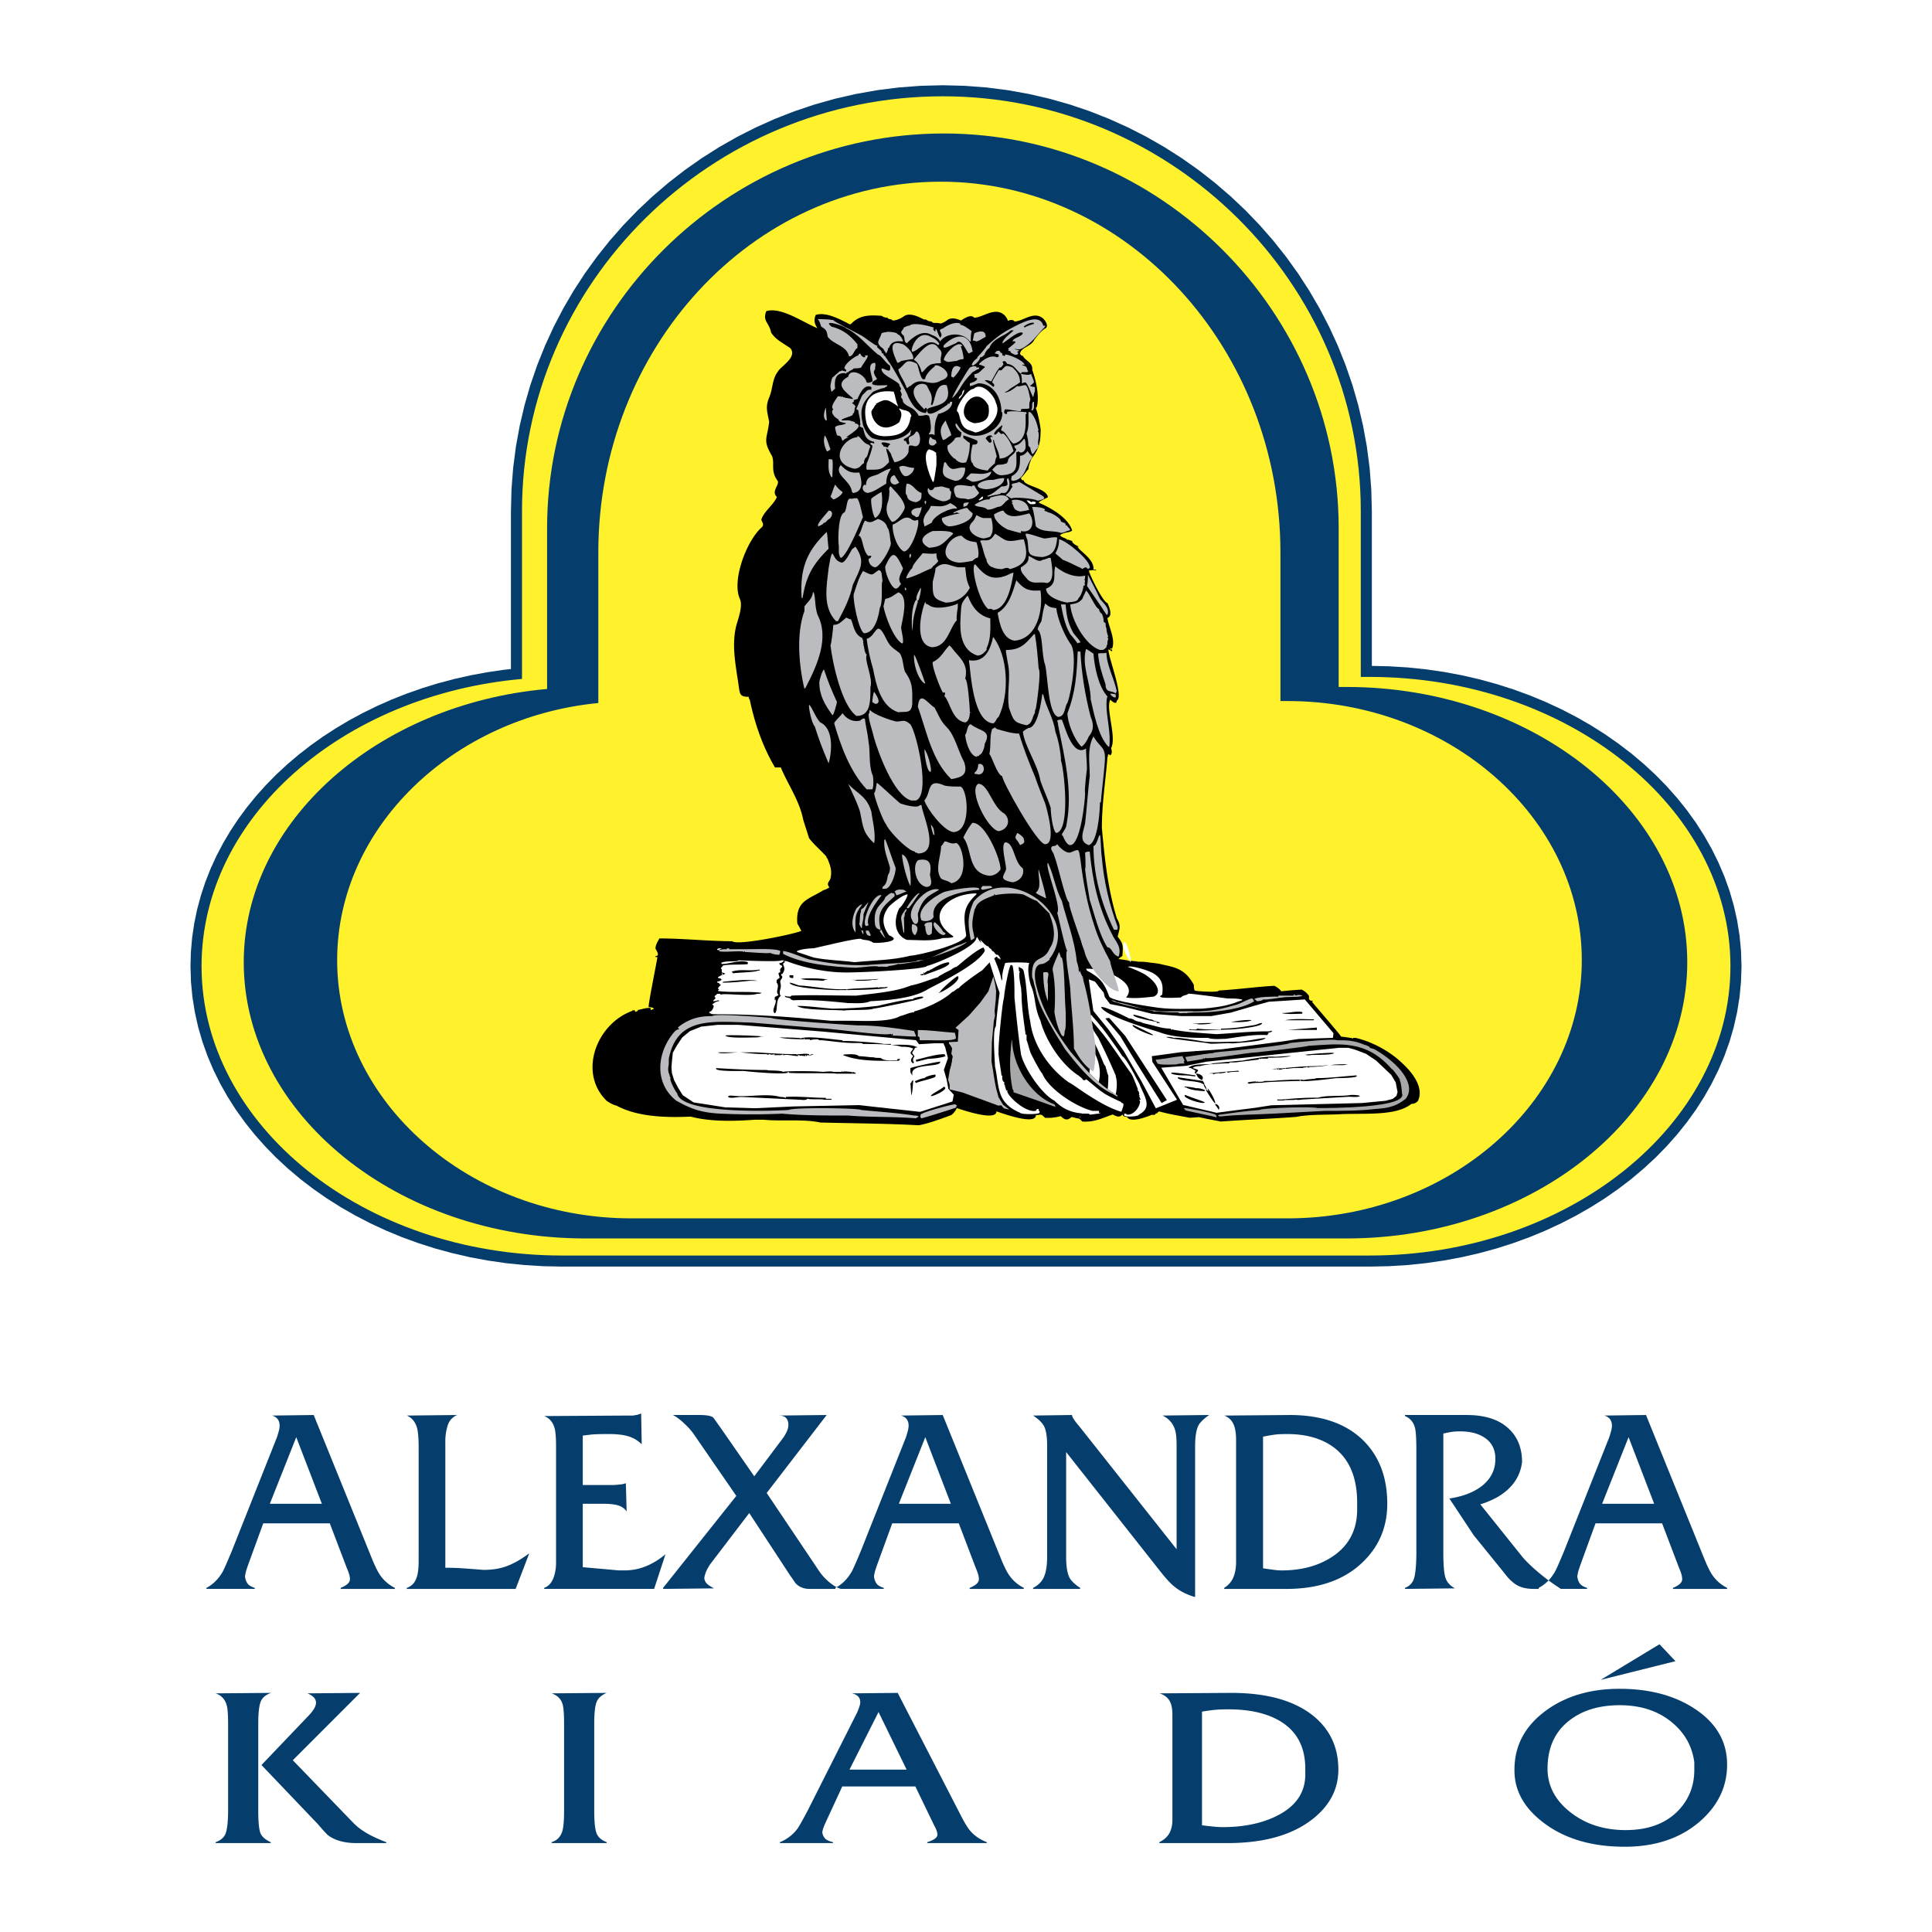 <!--?xml version="1.0" standalone="no"?--><svg xmlns="http://www.w3.org/2000/svg" viewBox="0 0 192.756 192.756"><title>Alexandra kiado - SVG vector logo - www.oklogos.com</title><g fill-rule="evenodd" clip-rule="evenodd"><path fill="#fff" d="M0 0h192.756v192.756H0V0z"/><path fill="#053e6c" d="M140.414 66.587l1.838.189 1.809.263 1.781.332 1.748.402 1.711.47 1.674.533 1.636.597 1.592.658 1.549.718 1.502.775 1.455.832 1.402.886 1.348.94 1.293.988 1.232 1.037 1.176 1.086 1.108 1.13 1.043 1.174.976 1.216.906 1.255.828 1.295.754 1.33.676 1.365.596 1.398.51 1.426.422 1.457.333 1.481.243 1.508.146 1.526.051 1.547-.051 1.545-.146 1.53-.243 1.505-.333 1.481-.422 1.458-.51 1.427-.596 1.396-.676 1.366-.754 1.33-.828 1.293-.906 1.256-.976 1.216-1.043 1.174-1.108 1.131-1.176 1.085-1.232 1.039-1.293.988-1.348.94-1.402.884-1.455.83-1.502.777-1.549.719-1.592.659-1.636.597-1.674.535-1.711.466-1.748.401-1.781.334-1.809.263-1.838.189-1.861.114-1.875.039H56.077l-1.884-.039-1.87-.114-1.843-.189-1.816-.263-1.783-.332-1.751-.403-1.714-.466-1.677-.535-1.638-.597-1.595-.659-1.548-.719-1.501-.777-1.455-.832-1.399-.885-1.348-.937-1.291-.991-1.23-1.036-1.171-1.087-1.105-1.129-1.042-1.174-.972-1.218-.902-1.256-.827-1.294-.751-1.33-.673-1.363-.591-1.398-.508-1.428-.422-1.455-.33-1.483-.242-1.506-.145-1.527-.048-1.544.041-1.449.127-1.43.21-1.413.289-1.39.368-1.367.442-1.342.519-1.319.588-1.287.66-1.259.725-1.228.793-1.196.854-1.161.916-1.126.975-1.09 1.032-1.051 1.089-1.011 1.141-.97 1.192-.927 1.242-.885 1.29-.837 1.333-.794 1.378-.743 1.421-.695 1.46-.644 1.499-.592 1.532-.537 1.569-.484 1.601-.425 1.632-.37 1.659-.307 1.687-.249.708-.077V50.986l.055-2.164.167-2.149.274-2.121.381-2.087.482-2.052.583-2.015.679-1.97.774-1.93.864-1.881.953-1.832 1.04-1.779 1.122-1.725 1.204-1.666 1.279-1.607 1.356-1.543 1.428-1.478 1.499-1.409 1.564-1.338 1.628-1.264 1.69-1.188 1.749-1.107 1.803-1.028 1.858-.94 1.908-.855 1.957-.763 2.001-.671 2.044-.576 2.083-.475 2.119-.376 2.153-.272 2.186-.164 2.211-.057 2.187.057 2.16.164 2.131.272 2.097.376 2.061.477 2.025.574 1.987.671 1.935.765 1.895.854 1.844.942 1.791 1.026 1.738 1.108 1.68 1.188 1.615 1.264 1.558 1.339 1.491 1.408 1.42 1.477 1.349 1.543 1.277 1.607 1.198 1.667 1.117 1.724 1.037 1.78.951 1.831.864 1.881.769 1.929.68 1.972.582 2.013.48 2.052.381 2.087.275 2.121.166 2.149.057 2.164v15.451l1.684.036 1.861.114z"/><path d="M135.766 67.537h.9c19.746 0 35.98 13.028 35.98 28.862 0 15.838-16.234 28.865-35.98 28.865H56.088c-19.844 0-35.979-13.027-35.979-28.865 0-14.831 14.031-27.059 31.971-28.662V51.001c0-22.752 18.841-41.393 41.994-41.393 22.851 0 41.692 18.641 41.692 41.393v16.536zm-2.205 1.002h.801c18.643 0 33.977 12.328 33.977 27.461 0 15.134-15.334 27.56-33.977 27.56H58.393c-18.741 0-34.075-12.426-34.075-27.56 0-14.03 13.329-25.758 30.265-27.261V52.703c0-21.647 17.841-39.386 39.589-39.386 21.546 0 39.388 17.738 39.388 39.386v15.836h.001zm-5.813 1.404h.701c16.137 0 29.367 11.625 29.367 25.857 0 14.131-13.23 25.756-29.367 25.756H63.003c-16.135 0-29.365-11.625-29.365-25.756 0-13.229 11.524-24.254 26.057-25.659V55.109c0-20.346 15.336-36.982 34.178-36.982 18.541 0 33.875 16.637 33.875 36.982v14.834z" fill="#fff22d"/><path d="M91.669 112.268c-3.336-.185-6.582-.185-9.826-.276-1.762-.372-3.895-.095-5.657-.278h-.833c-2.042.141-4.406.228-6.44-.309-2.524.115-5.313.023-7.39-1.09-.388-.093-.679-.278-.969-.462-2.907-2.782-1.067-7.696 2.52-8.993 0-.092.097 0 .194-.092.097.092.097.092.097.184.096 0 .193-.092.29-.092 0-.092-.097-.092-.097-.092.29 0 .97-.281 1.357-.187v.187c.097 0 .194-.095.29-.095.097-.187-.483-.187-.483-.187-.097-.092.774-4.355.872-5.004H65.4v-.094c.485 0 .097-.556 0-.742 0-.371.194-.649.388-1.019 2.422 0 4.846.277 7.269.277.484.465 5.912-.648 6.88-1.019 0-.094-.387-.742-.387-.742-.194-2.318 1.163-2.411 2.617-3.339.097 0 .484-.186.581-.277-.29-.371-.097-.463.098-.834.194-.835 0-1.298-.292-2.04l-.095-.092v-.094c-.582-.648-1.261-1.205-1.745-1.854-.193-.65-.387-1.206-.582-1.854-.388-1.946-1.549-3.523-2.229-5.193h-.582c-1.26-2.131-2.036-4.45-2.519-6.767-.097-.092-.097-.186-.097-.278-.776 0-.872-.185-.969-.835-.291-2.131-.776-4.17-.291-6.211.194-.742.678-1.946.388-2.688-.873-1.855.678-5.934 2.229-7.232.194-.371-.097-.463-.097-.742.291-.834 1.163-1.391 1.551-2.224-.583-.557.194-1.113.097-1.576-.777-1.021-.292-1.762-.583-2.504-.969-1.667-.484-1.667-.291-3.43-.193-1.02-.387-1.483 0-2.411.388-.926.291-1.854.874-2.594.291-.558 1.938-1.392 1.259-2.319-.774-.556-1.454-.833-1.939-1.575-.194-1.02-.872-1.113-.484-2.132 1.454-.464 3.683 1.113 5.04 1.668l.066.053c-.218-.4-.42-.67-.174-1.345.944-.314 2.231.312 3.367.92.042.002.087.002.133.002.872-.927 1.84-.927 3.101-.835.097.093.291.185.581.185 0 .186.389.092.485.279.388 0 .774-.187 1.067-.372.543-.455 1.375-.088 2.057.267l.241.018c.093.092.278.185.556.185 0 .107.125.123.248.151.227-.012.434.003.635.056.221-.07.429-.185.602-.3.38-.333.908-.226 1.42-.005.526-.342 1.069-.608 1.315-.279.873 0 2.037-1.112 3.004-.277.109.104.314.358.363.593.279-.118.523-.135.664.062.834 0 1.947-1.112 2.873-.278.188.186.652.835.096 1.02-.465.371-.65.65-1.021 1.113-.279.649-1.391.741-1.391 1.39.094.093.094.185.277.185.186.465 1.021.65.93 1.392.369 1.02.74 2.596.461 3.708-.092 0-.092.186-.092.186.092 0 .557 2.04.463 2.317 0 1.021-.184 1.761-.928 2.688-.092.279-.277.65-.277 1.021-.092 0-.465.648-.74.833 0 .186.092.278.275.278 0 .556 2.227.742 2.412 1.668-.277.187-.834.371-.926.557 1.113.465 2.965 1.484 3.336 2.781-.371.279-.74.093-1.205.465.096.185.465.278.65.371 0 0 0 .093.092.093 0-.093.279.093.463.093v.092c.094.186.373.371.648.465v.092s0-.092-.092-.092c0 .371 1.668 1.205 1.576 2.316h.278l-.094.093c-.184-.093-.461 0-.646 0 0 .279 1.391 3.153 1.852 3.245.188.372.557 1.298 0 1.484.096.834.836 2.132.465 3.059h-.186v.091h.186v.187c-.186-.094-.277-.187-.369-.187 0 .835 1.574 4.729.834 5.099 0 .557-.65-.092-.65-.092-.463.927.65 3.708.094 4.82 0 .186.184.463-.094.742-.279-.279-.184 0-.279.185-.184 2.317-.557 4.635-.557 7.046.279 2.966.557 5.934 1.486 8.993.463.833.277 1.02.092 1.853.557.742.557.835.465 1.948-.047 0-.227.133-.398.292.307.032.812.099 1.021.165l.043.009c.262.007.586.026.908.091.371 0 .74 0 1.205.092.092 0 .928.093 1.205.187 1.301.278 2.318.463 3.152 2.038 0 .095 0 .465.092.557.059.016.141.033.244.051 1.139.09 2.121.109 2.164-.057 1.84-.094 3.682-.369 5.523-.465.338.161.527.325.699.547a40.943 40.943 0 0 1 2.033-.168c.369.184.555.37.738.647 0 .095-.092.463.281.463.092 0 .092.094.092.094h-.092c.369.46 2.84 3.301 2.873 3.429l.061.068c.289-.005.809.117.961.117.092 0 .186.096.186.096 0-.096 0-.096.092-.096h.186c1.668.373 3.523 1.392 4.729 2.597 1.297 1.204 2.039 2.599 1.482 3.709-.094.092-.279.278-.648.278-1.482 1.204-4.451.927-6.953 1.021-1.391.092-3.152 0-4.543.278-2.41.185-5.006.278-7.51.462-.676-.135-1.443-.268-2.17-.438-.311.02-.619.041-.928.063-.945-.182-2.078-.362-3.031-.63a6.85 6.85 0 0 1-.172.079V111.041c-.049 0-.098.049-.193.049 0 .048-.098.097-.098.145l-.289-.012c-1.045.424-2.195.737-2.482.211-.092 0-.188 0-.371-.095-.027-.059-.059-.106-.09-.152-.25.34-.588.214-.955.005-.467.15-.936.363-1.457.516 0 .003-.002.003-.002.005h-.018a4.252 4.252 0 0 1-1.559.184c-.113-.114-.213-.196-.295-.28-.26-.049-.518-.11-.773-.179-.291.237-.561.454-1.09-.084a4.68 4.68 0 0 1-1.564.168c-.121-.114-.225-.199-.311-.282-.068-.011-.137-.026-.203-.039-.1.048-.25.048-.398.048 0 .846-2.105.276-3.936-.37-.014.812-2.088.299-3.957-.324a1.868 1.868 0 0 1-.546.694c-1.019.37-2.226.834-3.246 1.019z"/><path d="M141.264 111.48v-.092.092z" fill="#e6e6e7"/><path d="M121.332 111.48c.092-.092 0-.278-.094-.278-.275-.186-2.779-.648-3.057-.648l-.094.092h.094l.092.096h-.092c.092.091 3.057.647 3.151.738zM121.795 111.389c1.67-.187 3.523-.187 5.191-.278 1.67-.094 3.615-.186 5.193-.277 1.67 0 3.43 0 5.006-.188 1.576-.092 2.225-.369 3.061-1.018 1.109-1.392-.652-3.522-3.061-4.914-.186-.092-.279-.092-.557-.187h.094c-.094 0-.094-.092-.094-.092s-.371-.187-.463-.187c-1.113-.462-1.76-.462-2.783-.462-.277-.187-3.893.184-4.727.278.092.184-6.119.832-6.396.832-1.297.095-2.596.373-3.986.557 0 .095.092.278.186.465.557-.092 1.113-.187 1.666-.278h-.092v-.092l.092.092s.094 0 .094-.092c.371.184 4.359-.557 5.193-.557 0 0 5.098-.557 5.098-.648 3.152-.187 5.748-.651 8.344 2.315.092 0 .184.187.279.28.277.371.369.463.557.832-.096 0 0 .095 0 .095.092.187.184 1.019.184 1.205.65 1.482-7.23 1.482-8.438 1.482-.461-.186-5.654 0-5.746.188-1.299.092-2.596.275-3.895.461-.092 0-.188 0-.275.095.087.093.183.093.275.093z" fill="#a6a8aa"/><path d="M111.303 109.234c.154-.655.164-1.389.016-1.832v-.092a69.092 69.092 0 0 0-1.762-3.802c-.369-.557-.926-1.392-1.018-2.04.184.093 1.574 1.762 1.762 2.04.184.184 2.41 3.431 2.502 3.522.186.185.65 1.483.742 1.67h-.092c.092.092.275.37.184.462 0 0 0 .094.092.187h-.092c.092.092.092.278.188.37h-.188l.092.092c.096.465-.557 1.485-1.297 1.391-.092-.092-.092-.092-.277-.092v.187h.092-.092c.186.184 1.482.092 1.482-.095 1.391-.742.557-1.761 0-3.149-.184-.281-1.205-2.412-1.67-2.69-.092-.186-2.039-2.966-2.223-3.059-.092-.187-.648-.742-.836-1.021 0 0-1.482.092-1.668.092.557.465.369.742.742 1.205v.094c-.094.648.74 1.762.557 2.503.168.594.223 1.263.15 1.889.293.306.6.602.922.888.232-.821.127-1.8-.332-2.776-.371-1.111-.926-2.133-1.297-3.245 0-.184.092-.184.184-.278.096 0 .096.095.188.278h-.092c.184.092.369 1.021.461 1.299.094 0 .094.092.094.092.463.835.928 1.854 1.297 2.783 0 0 .092.184.188.278 0 .092.184.739.277.927 0 0 0 1.063-.076 1.348.201.143.41.28.631.413 0 0 .002.028-.016.054l.185.107zM107.797 111.48l-.092-.092v.092h.092zM108.074 111.11c.279-.094.465-.094.557-.369-.092 0-.648.275-.742.369h.185z" fill="#fff"/><path d="M127.543 109.905c-.092-.094-.369 0-.465 0h.465zM126.895 109.905h-.094.094zM126.709 109.905h-.092.092zM126.521 109.905h-.092.092zM139.502 107.958h-.092.092zM120.498 108.515h-.186.186z" fill="#e6e6e7"/><path d="M105.664 108.701c0-.095 0-.095-.094-.187l.094.187z"/><path d="M123.926 106.939h.096-.188.092zM119.664 106.846h-.092.092z" fill="#e6e6e7"/><path d="M117.346 106.197c.279-.092.557-.092.836-.092-.094-.187-.094-.187 0-.278 0-.095-.188-.278-.188-.465-.928.092-1.762.278-2.688.37 0 .095.092.187.184.373.28.184 1.576.092 1.856.092z" fill="#a6a8aa"/><path d="M127.078 105.641c.096 0 0 0 0 0zM129.305 105.454h-.277.277zM130.045 105.362h-.092.092zM129.396 105.362h-.092.092zM129.676 105.362h-.186.186zM136.35 103.601h-.092.092z" fill="#e6e6e7"/><path d="M104.922 102.86v-.095.095zM126.43 101.748s0-.095-.092-.095l.092.095zM118.643 101.932h-.184.184zM118.273 101.84h-.186.186zM125.318 100.913h-.092.092z"/><path d="M120.125 101.005c1.67-.092 3.896-.37 5.008-1.113-.094-.092-.094-.186-.186-.277-.369 0-1.205.557-1.67.648-1.297.372-2.408.65-4.17.65-.371-.095-3.709.092-3.893-.095-1.021 0-2.596-.647-3.801-.832-.096-.095-.373-.187-.557-.187.74.463 4.262 1.019 4.262 1.113.65 0 1.205.092 1.762.092h.65c.186.187.557 0 .834.092.001-.091 1.486-.091 1.761-.091z" fill="#bbbcbf"/><path d="M130.141 100.448v-.092.092z"/><path d="M119.941 100.635c1.021-.092 1.947-.187 2.875-.464.369-.093.74-.279 1.109-.371 0-.094 0-.094-.092-.094-.369-.092-.926-.092-1.391-.092-.092 0-3.893-.557-3.893-.463-.186.184-.463.092-.742.371-.277 0-2.781.184-1.855-.279.094-.742.094-1.482-.738-2.039-.465-.37-2.412-.927-2.691-.741.092 0 1.67.647 1.947.925.928.651 1.482 1.67.648 2.043-.707.076-1.812.221-2.754.097v-.005c.131 0 .1-.011 0-.021v-.007c1.225-1.387-2.078-2.939-4.012-2.847l.092.187c1.391.742 1.76 1.297 2.225 2.597.279.461 4.264 1.018 4.914 1.112 1.483.183 2.968.091 4.358.091zM130.141 99.892s-.188 0 0 0z" fill="#fff"/><path d="M125.412 99.892c.277 0 .557-.092.648-.186.186.094 1.67-.184 1.854-.184h.094c.092-.092 1.762 0 1.945-.188-.369-.092-.369-.092-.74 0v-.092h-.186l.092.092h-1.576v.096c-.465 0-2.225 0-2.41.275.094.001.185.095.279.187z" fill="#bbbcbf"/><path d="M127.543 99.522c-.092-.092-.092-.092-.092 0 0-.091 0-.091.092 0zM124.67 99.243z"/><path d="M100.111 99.841c0-.094-.01-.041-.01-.135h-.186c0 .094.092.094.186.186.001 0-.083-.145.01-.051zM100.133 99.667c-.094-.835-.111-1.726-.404-2.648-.262-.839-.646-1.668-1.111-2.596-.275 0-.648-.557-.834-.65 0 .093.463 1.021.65 1.391.337.727 1.293 4.503 1.699 4.503z" fill="#fff"/><path d="M116.51 97.761l-.092-.092.092.092zM111.135 97.576h-.094.094z"/><path d="M106.869 96.74h.092-.092zM112.803 95.998c.094-.371-.279-1.575-.557-2.04-.557.187.277 1.669.557 2.04zM109.744 95.998c.184-.185.461-.185.557-.277.092-.649-.836-1.391-1.205-2.04-.096 0-.373-.186-.373-.277-.184 0-.277.186-.648.092-.557-.093.187 2.41 1.669 2.502zM67.745 112.407v-.092.092z" fill="#fff"/><path d="M91.943 111.573c-.186-.093-.094-.276-.094-.371.279-.277 3.06-1.018 3.432-1.018.093 0 .093.092.185.092v.092h-.092v.092h.092c-.092.094-3.431 1.113-3.523 1.113zM91.386 111.573c-2.316-.185-4.635-.093-6.767-.276-2.132 0-4.542 0-6.583-.187a67.856 67.856 0 0 1-6.119 0c-1.946-.094-2.966-.465-4.449-1.299-2.227-1.759-1.948-4.819-.187-6.859.187-.187.187-.187.463-.278 0 0 0-.094-.092-.094v-.092l.371-.278c1.02-.648 1.854-.835 3.061-.835.185-.278 4.821.094 5.932.187 0 .187 8.251.742 8.623.742 1.854 0 3.708.276 5.562.557 0 .092.185.37.185.554-.833 0-1.668-.092-2.316-.092v-.186c-.095 0-.095.094-.095.094-.092 0-.092-.094-.092-.094-.463.277-6.027-.557-7.139-.557l-6.769-.557c-3.892-.092-7.416-.648-8.25 3.617v.557c-.093.462-.093.648.092 1.113v.092l.093.094c-.185.184.463 1.389.648 1.575.371 2.131 9.734 1.762 11.125 1.67.463-.281 7.045-.188 7.23 0 1.762.184 3.524.275 5.286.556.185 0 .279 0 .463.092-.089.091-.182.091-.276.184z" fill="#bbbcbf"/><path d="M108.723 111.202l-.092-.092c-1.391 0-2.41-.277-3.432-1.299-1.297-.648-3.057-3.336-3.336-4.635-.277-1.946-.465-3.802-.65-5.654 0-1.021 0-2.318-.184-3.153-.096-.092-.096-.092-.188-.092-.184.186-.652 2.675-.666 3.236-.127.074-.631 5.108-.539 5.384-.092.188.279 2.134.279 2.413h.092s-.092.556.186.647v.278h.092c-.092.092.092.37.092.557.096 0 .096 0 .188.092h-.092c.277.743 1.947 2.132 2.875 1.948.092-.188.092-.188.277-.188v.188h.092v.184c-.092.186-1.854.186-1.947 0-2.41-1.02-2.041-2.594-2.502-4.633 0-.465-.277-3.618.092-3.987 0-.279.465-4.636.648-4.728-.092-.373.186-1.3.277-1.577.092-.094 2.227-.094 2.41 0-.229.463-.021 1.791.195 2.319.475 1.136.275 2.04.918 3.429.465 1.853 2.039 4.357 3.801 5.471.096.092.373.277.465.461h.188l.092-.092c.092 0 1.295 1.113 1.668 1.297 0 .095 1.484.835 1.762.929.092.092.184.185.279.185.092.187-.096.556-.188.835-1.574-.465-3.336-1.668-4.541-2.502a9.361 9.361 0 0 0-.742-.465c-1.949-1.391-3.523-3.709-3.801-6.026-.371-1.761-.279-3.337-.648-5.006-.094-.371-.279-.278-.465-.463-.092.092 0 .277 0 .463h.092c-.184.185.012 1.189.104 1.651 0 0 .045.679.045.523 0 1.392.225 2.739.408 4.13h.094v.557c.092.092.275 1.019.463 1.39 0 0 .834 1.669 1.113 1.946.646 1.578 3.43 3.337 5.004 3.71h.648v.277c-.278 0-.649.092-.926.092z" fill="#fff"/><path d="M109.648 111.11c0-.094.096-.094.096-.094h.092c-.092.001-.092.094-.188.094z" fill="#fff"/><path d="M105.295 110.46s-.096-.092-.188-.092c-1.299-.463-2.596-.927-3.986-1.392 0-.184 0-.275-.092-.275-.371-1.855-.279-3.152-.096-4.914h.039c.029.929.281 1.96.775 2.977.838 1.718 2.166 2.969 3.451 3.412v.009s.097.091.097.275z" fill="#a6a8aa"/><path d="M69.878 109.441h-.092.185-.093z" fill="#fff"/><path d="M111.041 109.163c-.092-.092-.184-.092-.184-.092-1.949-1.019-3.34-2.782-4.637-4.449-.094-.187-.926-1.485-1.021-1.67-.74-1.299-1.574-2.689-1.852-4.078 0-.092-.188-.743-.188-.743 0-.187-.184-.648-.184-.648-.094-2.411 1.111-1.299 1.762-2.875 1.018-1.483-.188-3.522 0-3.431l-1.299-1.296c-.371-.094-1.113-.557-1.391-.65-1.02-.185-2.504 0-2.781.093v-.093h-.094v.093c-.648.278-1.668.557-1.854 1.297-.094.093-.094.185-.094.279v-.094c-.37 1.576-.184 1.762 0 2.782-.092.092-.37.277-.37.184-.279-1.483-.371-2.318.278-3.8 3.242-3.986 10.939 1.205 7.604 5.655h-.096s.096 0 .096.093c-.188.186-.557.463-.836.463-1.02.094-.555 2.042-.463 2.317.648 2.504 1.855 4.359 3.338 6.396 1.297 1.486 2.502 3.061 4.357 4.174l.361.209c-.006.039-.012.079-.021.123a81.268 81.268 0 0 0-.431-.239z" fill="#bbbcbf"/><path d="M94.632 108.423c0-.278-.187-.465-.093-.743h.093c.092.186.185.835 0 .743zM110.393 106.846v-.187s.091.187 0 .187z"/><path d="M109 106.846c-.842-.491-1.445-1.527-1.852-2.224 0-2.042-.279-4.079-.371-6.027-.094-1.019-.465-2.782-.373-3.615 0 0 0-.094.096-.094-.188 0-.93-3.616-1.021-3.8.461-.65-1.297-4.728-.928-5.007.557 1.113.744 2.596 1.389 3.803.465 1.853 1.301 3.985 1.486 6.025 0 0 .279.834.184.928 0-.094-.092-.094-.092-.187.092.187.188.278.188.463v-.276c.092.092.184.554.369.648 0 0-.092 0-.092.094h.092v.277-.092c.557 1.945.9 4.263 1.182 6.305.092.648.023 2.132-.16 2.78l-.097-.001z" fill="#bbbcbf"/><path d="M81.93 105.271h0z" fill="#fff"/><path d="M92.962 103.787h-1.205c0-.278 0-.373-.185-.373v-.648c1.205 0 2.41.187 3.708.278 0 .093.093.37.093.557-.279.278-2.039.186-2.411.186z" fill="#bbbcbf"/><path d="M80.262 103.692c-.185-.092-.093-.092 0-.092v.092zM77.294 103.414c.185 0 .278 0 .372.095-.093-.095-.187-.095-.372-.095zM77.202 103.414h.092-.092zM76.831 103.414h0z" fill="#fff"/><path d="M106.221 102.86c-.012 1.391-.754-.184-1.021-1.855.096-1.391.096-2.966-.184-4.265 0-.371.463-1.298.648-1.761.092.185.184.556.184.556.373-.279.373 4.635.465 5.191-.001.279.091 1.948-.092 2.134z" fill="#bbbcbf"/><path d="M84.711 101.84h-1.855c-3.8-.371-7.602-.648-11.311-.648-.556 0-.556 0-.833-.187.092 0 .092 0 .092-.092h.093c.187-.095.463-.65.187-.65v-.092c.185-.093.37-.279.648-.279V99.8c-.187 0-.278.092-.556.092V99.8c.092-.094.278-.186.184-.277-.184-.188.094-.188.186-.371h.28l.092.092c.185-.186 2.875.188 3.616-.092.279 0 .279 0 .464-.094-1.39-.184-2.967 0-4.357-.184 0-.092 0-.092.093-.092 0-.096-.093-.096-.093-.188 0-.094.463-.464.186-.369-.093-.187-.186-.187-.279-.187v-.095c.464-.092.65-.275.093-.368v-.094c.186-.095.463-.278.65-.278 0 0 0-.094.092-.094-.185 0-.279-.092-.371-.092 0-.464 0-.185-.093-.464.093 0 .185-.186.185-.186.094-.186 2.318-.092 2.505-.186v-.186c-.742-.277-1.855.186-2.597.186 0-.092-.093-.092-.093-.092.372-.279 1.669-.094 1.761-.279 0 0 4.172.185 4.264 0h.28a.515.515 0 0 1-.464.279c0 .186.092.186.277.277v.094c-.093.092-.277.277-.185.371v.092c0 .093-.092.093-.185.185 0 .094.185.559.092.466-.279.185-.279.185-.279.463.371.37-.185.927.187 1.204 0 .092-.372.188-.372.279v.277l.093-.094v.094c.092.371-.464 1.019-.093 1.297.372-.184 0-1.391.648-1.762h-.092c-.185-.553.185-.74 0-1.296v-.095c0-.275.372-.368.092-.648v-.092s.093-.094.093 0c.372-.557.187-.649.093-1.021 0-.092.094-.092.186-.186-.186-.185.093-.092.185-.092 1.948.741 4.357 1.204 6.491 1.112.926 0 7.324-.278 7.51-.649.835-.186 4.821-1.854 4.913-2.78l.094-.094c.277.65.648.742 1.391 1.206 0 .093.094.185.277.278 0 0 .186.371.371.277 0 0 .279.279.279.464h-.096v-.093h-.184c0-.092-.094-.185-.094-.185-.184.093-.369.278-.461.371-.373.279-.648.65-1.021 1.021-.186.092-2.04 1.392-2.318 1.761-.186 0-.463.371-.649.371-.834.834-2.688 1.669-3.801 1.947v.092c-.465 0-.926.278-1.39.37-1.114.652-3.803.469-5.101.469zm-.092-1.762c-1.854-.187-3.801-.372-5.47-.278-.093 0-.185-.094-.278-.094v-.092c-.278-.092-.463-.092-.556-.184v-.096c.093.096.463.096.556.096l.094-.096h-.094c2.133-.092 4.357 0 6.584 0 1.39-.184 3.8-.369 5.19-.926.092 0 .187-.092.279-.092.926-.187 1.761-.557 2.689-.835 0-.095.463-.278.555-.372.185-.092.557-.276.741-.37.093-.093.372-.277.557-.277 0-.094.093-.094.093-.094s2.318-2.04 2.783-1.854c0 1.392-4.916 3.711-5.75 4.172-1.483.928-3.986 1.113-5.747 1.205-.651.28-1.577.187-2.226.187zM67.468 101.375c0-.092 0-.092.092-.092-.092 0-.092 0-.092.092z" fill="#fff"/><path d="M84.248 100.818c-1.205-.092-4.171 0-4.728-.462 1.112 0 2.318.187 3.523.278 1.482 0 2.966-.092 4.542-.278 0 0 2.967-.742 3.523-.65v-.092c.278-.092.556-.184.926-.184l.093.092c-.093.184-4.727 1.112-5.006 1.112-.184.184-2.502.093-2.873.184zM107.426 100.171c0-.093 0-.093.092-.185-.092.092-.092.092-.092.185z"/><path d="M104.551 99.892c-.369-.926-.463-1.853-.463-2.873.928-.185.277.464.463 1.207v1.666z" fill="#bbbcbf"/><path fill="#e6e6e7" d="M91.573 99.522h.092-.092zM92.221 99.431c-.093 0-.093 0-.187-.096.187 0 .187.096.279.096h-.092z"/><path d="M93.611 99.058c.093 0 .093-.092.187-.092-.093-.092 1.576-1.578 1.761-1.578.462.465-1.762 1.763-1.948 1.67zM83.6 98.782c-.835 0-4.729-.188-4.822-.743.187 0 .648.187.927.278 1.577.092 3.151.465 4.821.369h-.093l.093.096v-.096c.929-.092 1.946-.092 3.06-.186 0 0 0 .094.185 0h-.093.187-.093.557c0-.092.187 0 .278 0-.374.282-4.266.282-5.007.282zM72.196 98.039h-.094c0-.095.094-.095.094-.095 1.02-.092 2.317-.275 3.431-.092h-.834c-.836.092-1.763.187-2.597.187zM107.053 98.039v-.095.095z"/><path d="M77.942 98.039v-.095h.093s.001.095-.093.095z" fill="#e6e6e7"/><path d="M82.023 97.853c-.649-.092-1.484 0-2.132-.184.278-.093 2.317-.093 2.689.092h-.279c-.093.092-.186.092-.278.092zM85.546 97.853c-.279-.092-.557-.092-.927-.092 1.02 0 2.039 0 3.058-.092-.185.092-.463.092-.648.092-.185.092-1.298.092-1.483.092z"/><path d="M87.957 97.669h.276-.276zM88.42 97.669c.093-.093.093-.093.185-.093-.091 0-.091 0-.185.093z" fill="#e6e6e7"/><path d="M78.964 97.576c-.279-.094-.187-.094-.187-.28h.371v.281l-.184-.001zM91.943 97.296h-.094v-.092c.094 0 .186 0 .372-.094h-.093c0-.092.093-.092.093-.092v.092c.093-.092.278-.276.463-.276v.092c0-.092.093-.092.093-.186h.092c.465-.277 1.113-.648 1.763-.742.555.371-2.133 1.112-2.411 1.298v-.092c-.093 0-.093 0-.093.092h-.185z"/><path d="M72.01 97.296v-.186h.092c0 .094 0 .094-.092.186z" fill="#e6e6e7"/><path d="M73.122 97.11c0-.092 0-.092-.092-.092v-.093c.927-.278 1.762 0 2.69-.186.092 0 .092.094.092.094h-.185c-.279.186-2.041.186-2.505.277z"/><path d="M111.59 98.906c-1.205-.089-3.051-2.723-3.328-3.742-.096-.556-1.762-4.914-1.578-5.099-.371-.184-1.113-3.708-1.484-4.635-.092-.463-.557-.742-.184-1.02.279 0 .279 0 .463-.185.186.277.834.926 1.299.833.928-.371.832-.462 1.02.742.277 2.226.648 4.358 1.391 6.582.369 1.206.926 2.318 1.574 3.523-.001.462 1.001 2.943.827 3.001z" fill="#bbbcbf"/><path d="M78.592 96.74h.186-.186z" fill="#e6e6e7"/><path d="M85.359 96.555c-2.316-.092-5.282-.371-7.23-1.391v-.278c.463 0 1.948.65 2.597.835 1.946.371 3.616.648 5.84.557.463-.094 4.821-.186 5.007-.464 1.39 0 2.873-1.205 4.264-1.576.185-.092.463-.186.649-.279-.649.743-4.821 1.948-4.821 1.948-.741.092-1.39.277-2.133.277-.092.094-.742.186-.834.186-.184.186-.741 0-1.021.094-.184-.187-1.946.091-2.318.091z" fill="#bbbcbf"/><path d="M72.289 96.463c0-.094 0-.094.092-.094 0 0 0 .094-.092.094z" fill="#e6e6e7"/><path d="M85.268 95.998c-1.391-.185-2.688-.185-4.079-.462-.556-.185-1.111-.372-1.668-.556v-.094c.37-.185 1.205-.278 1.668-.278.093 0 4.542-1.113 4.727-.927.372.186.65 0 1.207.371.279.093 3.153-.094 1.576-.742-.741-1.02-.741-1.947 0-2.875.277-.277 1.391-1.205 1.855-1.205 0 .278-.556 1.205-.834 1.39-.556 1.113-.556 2.597.742 3.152 1.205 0 2.41.185 3.615-.184.185 0 .742 0 1.019-.094v-.092c-2.966-1.948-.555-4.266 2.318-4.266v.093c-1.391 1.298-1.297 2.132-1.019 4.079 0 .835-4.821 2.041-5.562 2.041-1.763.464-3.804.464-5.565.649zM71.917 95.627h-.092.092z" fill="#fff"/><path d="M111.598 95.442c-.648-.186-.648-.928-1.113-.928-.836-1.297-1.297-3.337-1.762-4.728-.184-1.113-.369-2.133-.461-3.059.092-.185 0-1.577 0-1.669.184-.092.277-.092.461-.092.277 2.874.834 5.562 2.227 8.251.277.649 1.017 1.206.648 2.225zM77.666 95.256c-.279 0-.65-.092-.835-.185-.185.093-2.224-.092-2.503-.092v-.094l-.093.094c-.185-.186-2.225.092-2.502-.094v-.092c.37-.093.37-.093.741-.093l.094-.093h.185v.093h1.855c.648 0 2.873-.093 3.244.185 0 .186-.092.278-.092.371h-.094z" fill="#bbbcbf"/><path d="M74.792 94.794h.092-.092z"/><path d="M71.639 94.794c-.093 0-.093-.093-.093-.093.093-.093.279-.093.464-.093-.185.093-.278.186-.371.186z" fill="#fff"/><path d="M78.129 94.237h.094-.094z"/><path d="M86.565 93.31c-.185-.186-.185-.372-.185-.463h.277c.372.648.187.556-.092.463zM91.294 93.31c-.371-.186-.371-.835-.278-1.112.741.092.557.74.278 1.112-.093 0 0 0 0 0zM86.103 93.218c-.093-.187-.187-.371-.187-.464 0 .093.094.093.187.093 0 0 .091.278 0 .371zM92.962 93.125c-.648.648-.648-.742-.648-.742h-.093c0-.371.463-.371.741-.371.094.093 0 .926 0 1.113zM85.359 93.031c-.555-.648-.277-1.761.095-2.41.092-.092.461-.462.555-.371-.835 1.113-.65 1.392-.65 2.781zM88.327 93.589c-.186-.094-.557-.65-.557-.742.093 0 .187-.093.187-.093 0 .093.37.835.37.835zM94.352 93.125c-.277.648-1.574-.834-1.111-1.113.094 0 .742.65.834.927l.277.186zM87.771 92.753c-.278-.092-.37-.185-.463-.463-.278-1.946.834-2.04 1.02-2.781.556-.463.556-.463.835-.371.092 0 .092.187.092.278-1.113 1.02-1.854 1.484-1.391 3.337h-.093zM111.135 92.753c-1.299-2.688-2.039-5.469-2.039-8.343.369-.093.461-1.02.648-1.113.092.186.092 1.669.184 2.224.186 2.319.742 4.729 1.578 6.953 0 .373 0 .279-.371.279zM86.38 92.383c-.465-.371.742-3.337 1.577-3.059-.464.557-1.67 2.224-1.299 2.966-.093.093-.186.093-.278.093zM85.731 92.198c.093-.278 0-1.206.278-1.392.278.279.093 1.02 0 1.483 0 .279 0 .558-.278-.091z" fill="#bbbcbf"/><path d="M91.573 92.012c-.187.371-.464.094-.556-.185-.557-.926.648-2.318 1.389-2.781.279-.187.929-.463 1.298-.279-1.113.649-1.669.835-2.131 2.41 0 .278.092.557 0 .835z" fill="#bbbcbf"/><path d="M91.943 91.827c-.742-1.483 2.317-2.875 2.132-2.781.277-.187 3.894-.835 3.616-.279-1.391.092-4.914.742-4.544 2.688-.091.372-.741.557-1.204.372zM89.903 91.642c0-.372.277-.65.464-.927h.093c0 .092-.093.277-.185.371 0 .092 0 .37-.095.463.095 2.04 0 2.04-.277.093z" fill="#bbbcbf"/><path d="M87.401 91.455v-.185.185z"/><path d="M85.916 90.9c-.092-.094.094-.279.187-.279l.555-.648-.463 1.113c-.092.277-.186-.094-.279-.186z" fill="#bbbcbf"/><path d="M94.352 90.621h.094-.094z"/><path d="M90.553 90.621c-.093 0-.093-.186 0-.186.184-.371 1.02-1.483 1.205-1.298-.185.094-1.022 1.578-1.205 1.484zM104.273 89.602c-.277-.186-.834-.371-.926-.556.648-.463.186-1.669.277-2.318.277 1.02.557 1.854.74 2.874h-.091zM89.44 89.324c-.094-.187-.094-.278-.186-.372.277-.278.648-.185.834-.185.092 0 .187.092.372.185-.372.094-.649.279-1.02.372zM88.327 88.674h-.278v-.185c.465-.278.465-.928.557-1.205.185-.278.185-.556.185-.741-.276-1.021-.648-1.763-.557-2.782h.094c.371.927.648 1.854 1.019 2.782.093.463-.464 2.131-1.02 2.131zM98.062 88.767c-.186 0-.279-.185 0-.37h.74c.092 0 .188.092.188.185-.095.001-.836.185-.928.185zM92.406 88.489c-1.205-.278-1.389-2.411-.741-2.688 1.113-.186 1.298.371 1.113 1.483.092.464.369 1.205-.372 1.205zM90.832 88.397c-.372-.65-.835-2.505-.835-3.153.835.277.926 2.504.835 3.153zM94.909 88.119c-.37-.278-.741-.278-1.018-.465-.65-.926 0-2.225 0-3.244.092 0 .276-.37.369-.464.279 0 .557.279 1.021.186.648-.371 1.669 3.616-.372 3.987zM101.029 88.026c-1.484-.279-.836-.65-.652-1.298 0-.65-.553-2.411-.092-2.688.928 0 .836 1.946 1.764 2.595.185.741-.371 1.298-1.02 1.391zM98.711 87.376c-2.225-.277-1.668-2.597-2.596-3.801.092-.278.742-1.391.928-1.482 1.299 0 2.781 3.616 2.781 4.635a1.314 1.314 0 0 1-1.113.648zM91.573 85.151c-.093-.093-.187-.093-.278-.093v-.092c-.742-.093-2.597-2.04-2.874-2.689-.372-.463-1.206-2.781-1.206-3.151.187-.187.187-.834.278-1.02.093 0 1.947 1.761 2.318 2.04.186.092 1.762.555 1.946.185h.186c.092 1.02 1.948 4.82-.37 4.82zM108.631 84.317c-1.113-.371-.465-1.483-.369-2.224.184-1.577.277-3.153.461-4.637 0-1.391-.277-2.78.373-3.985.74 1.297 1.297.927 1.109 2.781-.092 1.205-.277 2.596-.369 3.801h-.092c0 .648-.187 3.987-1.113 4.264zM101.77 84.317c-.371-.742-.648-.556-.279-1.205.096 0 .744.463.652.648.183.372-.188.465-.373.557z" fill="#bbbcbf"/><path d="M106.777 84.317c-.373 0-.65-.742-.742-.927l-.096-.093c0-.185.465-.648.465-1.02.648-3.338-.184-6.674-.834-9.919 0-.185-.092-.464-.092-.464.092-.092.277-.092.461-.092.281.556 1.021 3.802 2.414 2.874 0 .648.092 1.298.092 2.039 0 0-.279 2.133-.184 2.411.001.741-.464 5.191-1.484 5.191zM104.273 84.225c-.834 0-4.449-6.582-4.266-6.769-.557-.186-1.018-1.947-1.297-2.224.184-.834 0-1.761.279-2.502.277-.094.184-.279.461 0 .65.185 1.482.461 2.227.461.371 1.3 1.018 2.969 1.574 4.266.281.835.65 1.762 1.021 2.69.093.277 1.207 4.078.001 4.078zM87.214 84.132c-1.112-1.02-1.112-1.668-1.391-3.06-.093-.557-1.205-2.874-1.205-2.874.927 1.02 1.853 1.206 2.318 2.781.093.835.465 2.133.278 3.153zM93.147 83.297c-.092-.093-.278-.927-.278-1.02.371.372.278.556.371 1.02h-.093z" fill="#bbbcbf"/><path d="M105.387 83.112c-.371-.186-.557-2.04-.557-2.503-.279-.928-.742-1.855-1.021-2.688-.275-1.669-1.574-3.431-1.76-4.915.186-.185.371-.277.555-.371.93 0 1.299-2.689 1.393-3.431 0 0 0 .093.092.093.277 1.298 1.02 2.318 1.207 3.708.275.742.461 1.669.553 2.597v.277c.278.65 1.02 6.954-.462 7.233zM95.094 83.019c-1.019-.185-2.595-2.317-2.873-3.151.741-.834.185-2.317 2.039-1.484.464.093 1.021.093 1.577.093.741.277 1.113 4.542-.743 4.542zM99.637 82.927c-1.111-.186-3.059-4.079-2.039-4.729 1.02 0 1.393 2.317 2.596 2.968.648.555.464 1.575-.557 1.761zM90.923 79.867c-1.761-.463-3.338-4.914-3.709-6.212-.186-.834-.557-1.761-.557-2.41.093-.092.093-.186.093-.371h.093c.278.371 2.039 1.02 2.596 1.113.648 0 .74-.279 1.392.277.648.926 2.038 7.046.555 7.603h-.463zM86.472 78.754c-1.668-1.761-2.595-4.357-3.244-6.582 0-.186.649-.742.835-1.02.37.555 1.019.926 1.761.741.092-.092.279-.278.463-.186.093.834.278 1.391.371 2.318.187 1.021 0 2.226.371 3.245.093 0 .186 1.206 0 1.484h-.557zM94.909 77.735c-1.946-1.854-2.503-4.914-3.336-7.232.185-1.668.927-.37 1.668.094.37.648.557 1.297 1.205 1.946.835.835 1.113 2.318 1.761 3.523.371 1.205-.186 1.484-1.298 1.669zM97.598 77.271c-.186-.092-.277 0-.371-.092v-.092c.279-.187.371-.558.371-.835.648-.278.836 1.019 0 1.019zM92.778 76.993c-.372-.185-.557-1.946-.557-2.226.278.186.741 1.761.648 2.226h-.091zM82.672 76.16c-.557-1.299-1.02-2.504-1.39-3.709-.278-.186-.649-1.948-.556-2.132.278.185.648 1.298 1.113 1.761 1.297.556 1.204 2.781.833 4.08zM97.412 75.509c-.743-.185-1.112-1.761-1.112-2.225.186-.094.186-1.02.557-1.02.926.742 2.133.557 1.389 1.948 0 .369-.277 1.111-.555 1.111v.093c-.093.001-.185.001-.279.093zM107.889 74.49c-.74-.742-1.389-2.411-1.389-3.337.834-2.133.926-3.986 1.018-6.12 0 0 .092-.092.279 0 .092 2.04.465 4.358 1.02 6.49.279.65.371 1.298-.186 1.948-.092.277-.465.926-.742 1.019zM110.578 74.49c-1.021-1.02-1.482-3.524-1.762-4.729 0-1.668-.928-3.337-.463-5.006.092 0 .463.277.742.463.092 1.206.461 3.245 1.389 4.264-.092.279-.092.557-.092.835 0 1.298.465 2.872.277 4.172h-.091v.001z" fill="#bbbcbf"/><path d="M102.42 72.358c-1.299-.279-1.299-.464-1.762-1.761-.186-1.206.092-2.503 0-3.709 0-.372-.373-1.947-.281-2.04 1.486 0 1.949-.648 2.783-1.576h.092c.188 1.113.281 2.226.373 3.431.277.279-.186 3.522-.277 3.987-.096.185-.096.277-.096.464-.275.277-.184 1.019-.832 1.204z" fill="#bbbcbf"/><path d="M99.082 72.173c-2.039-.186-2.225-5.1-2.413-6.305 1.577.277 2.133-1.021 2.413-2.318 1.482 1.854 1.668 5.655.555 7.973-.278.185-.278.556-.555.65zM96.3 72.079c-1.298-.185-1.483-1.946-2.04-2.596-.185.187.279-.555-.185-.37-.278-.464-1.113-2.597-1.02-3.06.835-.371 1.112-1.113 1.668-1.669l.185.185c.742 1.02 1.761 1.576 1.392 3.152.277.093.463 2.968.463 3.338h.094v.094l-.094-.094c0 .372-.094.928-.463 1.02zM105.57 71.523c-1.02-.278-1.02-4.079-1.297-5.192-.371-.927-.186-3.06-.74-3.522 0-.279.275-.648.369-.835.094-.555.186-1.205.371-1.761.465.371.465.371 1.113.464.092.926.74 2.595 1.391 3.522.74.834.184 4.636-.277 5.934-.279.278-.188 1.39-.93 1.39zM85.455 71.431c-1.485-1.02-2.411-5.377-2.598-7.046.093-.094.28-1.855.28-2.04.555 0 .741-.278 1.205-.648.092-.186.278.092.557.092.276.557.276 1.483 1.111 1.854 0 0 .185.371.093.463.092.093 0 .279.092.372 0 .092.093.741.278.833-.278.558.65 2.318.372 3.246-.001 1.483-.001 2.874-1.39 2.874zM83.043 71.338c-.742-1.02-1.299-1.947-1.299-3.244 0-.185.278-1.206.463-1.298.372 1.113.742 2.04 1.298 3.245.001.092-.369 1.482-.462 1.297zM89.625 71.06c-1.761-.557-2.224-2.782-2.503-4.264-.278-.927-.557-2.133-.65-3.059 1.021-.278.929-2.133 1.948 0 .37.742.555.833 1.298 1.39.37.372.37 1.299.557 1.855.833 1.205.742 1.761.742 3.244-.094 1.019-.65.74-1.392.834zM87.307 70.225c-.093-.092-.185-.092-.278-.185 0-.185.093-.927.186-1.02.186.278.834 1.205.092 1.205zM111.135 69.576c-.277-.185-.277-.185-.373-.371.096 0 .373 0 .557.093v.278h-.184zM111.318 69.205c-.369-.37-1.018 0-1.018-.928-.373-1.11-.652-1.946-.744-3.059.188-.093.465 0 .836-.093 0 1.205.742 2.503 1.021 3.802.001.093-.095.186-.095.278zM80.262 68.742c-.557-2.317-.836-5.562 0-7.788v-.464c.277-.37.833-.833.833-1.39h.093c.186.557.093 1.39.372 2.225 1.205 2.317 0 5.006-1.207 7.324-.091 0-.091.093-.091.093zM92.221 68.186c-.741-.557-1.113-2.132-1.02-2.875.185.187.927 2.318 1.113 2.875h-.093z" fill="#bbbcbf"/><path d="M97.506 65.404c-1.669-.556-1.762-2.411-1.669-3.801v-.093c.092-1.298 0-1.205.649-2.04h.092c.372 1.02 1.02 1.948 2.225 2.226 0 .833.092 2.04-.369 2.966v.186c-.28.278-.465.556-.928.556zM109.744 64.848c-1.482-.463-2.875-3.06-2.967-4.542.463-.093.832-.093 1.205-.557.092-.278.279-.557.371-.833.369.277.926 1.761 1.295 1.853 0 .094.096.371.279.465.094.185.186.463.186.74 0 .093 0 .093.188.187 0 .185 0 .278.092.557 0 .276.092.555.186.833-.094 0-.094 0-.094.093h.094c0 .186-.094.279-.094.463v.093c0 .186-.092.186-.092.279v.092c-.28.277-.28.277-.649.277zM92.962 64.57c-1.761-.279-1.113-3.43-.648-4.543 0 0 0 .279.277.279.556.557 2.041.278 2.782 0 .092 0 .092-.093.185-.093v.371s-.185 1.113-.093 1.298c-.741.741-.926 2.688-2.503 2.688zM89.997 64.199c-.834-.463-1.669-2.689-1.855-3.709.092-.278.092-.463.186-.741.556-.092.835-.37 1.298-.648 1.111.37.372 2.781.278 3.522-.001.186.371 1.576.093 1.576zM107.518 64.199c-.184-.278-.74-.928-.74-.928-.557-.927-.742-2.038-.93-2.966h.465c.092 1.02.188 1.761.74 2.781 0 .093.744.835.744 1.02-.092 0-.188 0-.279.093zM101.213 63.921c-1.205-.185-1.484-1.761-1.668-2.688v-.094c1.113-.649 1.484-2.039 1.854-3.245.65.743 1.021 1.113 2.318 1.021h.092c.279 1.854-.276 4.821-2.596 5.006zM86.194 63.18c-.556-.371-1.112-3.338-1.02-3.895.28-.834.464-1.576.928-2.317 1.112.556.834.37 1.575-.092.372.092.28.555.372 1.112-.185.187.093 2.04-.278 2.689-.094.741-.464 2.503-1.577 2.503zM91.017 62.993c-.093-.926-.093-2.41.37-3.151.094.093.187.093.187.185-.187.65-.372 1.207-.464 1.855l-.093 1.111zM83.413 61.974c-1.39-1.39-.926-3.615-.741-5.284.093-.463.185-1.298.372-1.483.277.372.277.742.926.927.464 0 1.021-1.483 1.113-1.39.092-.093.186-.093.186-.187h.092c1.021 1.483.464 2.133-.277 3.802-.278 1.298-.834 2.41-1.482 3.615h-.189zM110.393 61.325c-.648-1.02-1.393-2.04-1.947-2.874.094-.371.094-.742.094-1.113.369.742.832 1.578 1.205 2.411.277.372 1.018.928.74 1.576h-.092z" fill="#bbbcbf"/><path d="M99.082 60.862c-.188-.186-.371-.094-.465-.094-.834-.556-1.76-3.893-1.391-4.449h.094c.834 1.019 1.574 1.668 3.057 1.111.281-.093.465-.278.744-.278-.187 1.022-.557 3.617-2.039 3.71zM94.352 60.121c-1.296-.372-1.296-.65-1.296-2.041.092-.463.279-1.019.279-1.391.833-.741 1.298-.278 2.224-.093h.742c.093.834.093 1.298.463 2.041a2.674 2.674 0 0 1-2.412 1.484zM106.5 60.121c-.652-.094-2.135-.557-2.135-1.392 1.205-.463.65-1.391.93-2.224.645.556 1.854 1.205 2.967.926 0 .093 0 .372-.096.464h.096c0 .093-.096.371 0 .464-.096.092-.188.092-.188.092.092 0-.186 1.02-.465 1.206-.091.464-.832.37-1.109.464zM91.573 59.935h-.093c-.186-.371.185-.927.369-1.298.094.185-.092.927-.185 1.205l-.091.093zM79.982 59.657c-.186-2.875.464-4.636 2.504-6.583.093.463.093 1.02.185 1.669-1.483 1.483-2.225 2.595-2.595 4.914h-.094zM90.367 58.916c-.092-.093-.092-.093-.092-.187v-.092h.092s.093.185 0 .279zM89.346 58.729c-.556-.185-1.113-1.854-1.019-2.224.743-1.67 1.019-1.392 1.761.185-.092.463-.648 1.02-.186 1.576-.184.185-.277.463-.556.463z" fill="#bbbcbf"/><path d="M104.459 58.174c-.742-.187-1.391.185-1.947-.371-.369-.465-.742-.742-.648-1.206.463-.277.832-.557.74-1.112.279 0 1.021.741 1.393.37.277 0 .646-.277.834-.185.091.649.464 2.317-.372 2.504zM90.46 57.709c-.185 0 .372-.927.557-1.02 0-.37.926-1.298 1.018-1.483.465 0 .928.094 1.392 0 0 .094 0 .557.185.742 0 .092-.37.463-.555.557v.092h-.093v.093c-.929.371-1.484.741-2.504 1.019zM108.539 56.782c-.277-.463-.557.186-.65-.093-.648-.278-1.297-.649-1.854-.835-.279-.277-.557-.463-.74-.648a2.64 2.64 0 0 0 .369-1.39c.557 0 3.244 2.132 3.059 2.873-.092 0-.184.093-.184.093z" fill="#bbbcbf"/><path d="M99.916 56.782c-.188 0-.834-.093-.834-.186-.371 0-.648-.557-.648-.648v-.094c-.279-.463-.465-1.668-.65-1.853l.094-.093c.74 0 .926.093 1.391-.648.092 0 .834.557 1.109.648.652.186 1.209-.092 1.766-.092.461 1.575.369 2.503-1.393 2.966-.278-.277-.649 0-.835 0zM87.307 56.597c-.463-.092-.649-.463-.649-.834.093 0 .279-.185.279-.278-.186-.093-.279 0-.279 0-.555-.463-.555-1.577-.834-1.948-.093-.092-.093-.092-.185-.092.277-.372.371-1.02.648-1.483h.093c.092.092.371.185.648.092l.557-.278c.372.093.835.371.928.834.276.278.276 1.206.37 1.576 0 .557-1.112 2.411-1.576 2.411zM95.651 56.133c-2.41-.279-1.019-2.688.278-2.688.464.463.74.556 1.483.648.094.185.371 1.391.094 1.576h-.094a1.234 1.234 0 0 0-.369.279c-.465.092-.928.185-1.392.185zM83.877 55.669c-.186-.278-.186-.556-.186-.741v-.464c-.092-.463-.092-3.152.557-3.337.278-.371.185-1.298.556-1.392.094.093.555-.093.742 0 .277.464.369 1.207.556 1.854-.186.373-1.576 3.896-2.225 4.08zM90.736 55.669v-.278c0-.092.095-.092.095-.186.092.187.092.373-.095.464zM103.996 55.578c-1.67-.093-1.301-.464-1.484-1.669-.092-.278-.186-.463-.186-.648.277-.093 1.391.371 1.855.462.369 0 .926-.185 1.297-.092-.091 1.019-.279 1.761-1.482 1.947zM90.18 55.021c-.74-.372-1.205-2.04-1.11-2.689.648-.185 1.205-1.113 1.947-.463.278.093.185.093.556 0 .276.37-.65 3.152-1.393 3.152zM92.685 54.65c-1.205-.648-.557-1.298.371-1.668.371 0 1.946-.093 2.039.278-1.02.927-1.112 1.297-2.41 1.39z" fill="#bbbcbf"/><path d="M98.154 53.722c-.928-.092-1.947-.927-1.111-1.668.184-.185.277-.463.369-.648.094 0 .465.279.742.279h.74c.096.278.279 1.298 0 1.668 0 .185-.277.278-.369.278 0-.001-.279.091-.371.091zM105.848 53.167c-.74-.278-1.852 0-2.5-.649-.096-.648-.188-1.39-.371-1.947.092 0 1.111 0 1.297.278-.092.094-.092.094-.092 0v.094c.092 0 .092.092.277.092l.092.093c.092-.093 1.389.557 1.297.926h.092c.096.093.096.093.281.093v.092h.092v.187c.092 0 .092-.094.188.092 0 0 .277.277.277.371-.374.093-.651.278-.93.278zM101.77 53.167c-.371-.093-.74-.185-1.02-.278-.092 0-.092-.094-.092-.094v.094c-.65-.278-1.484-.927-1.484-1.576.186-.093.65-.37.928-.37.557.927 1.762.463 2.594.277.557.743.373 2.041-.832 1.763v.185l-.094-.001zM94.724 52.518c-.372 0-.833-.464-.741-.833.463-.186 1.205-.372 1.761-.465l-.278-.092c-.092 0-.185.092-.371.092 0-.185 1.206-.555 1.392-.555 0 0 0 .092.092.092.092.186.279.278.465.463-.001.834-1.763 1.298-2.32 1.298zM81.652 52.518c-.278-.186.835-1.298 1.02-1.575.556 0 .372.742-.092.927 0 0-.279.37-.372.278-.093.184-.37.278-.556.37zM92.221 52.518c0-.092 0-.092-.093-.464 0-.741.557-1.02.742-1.575.834 0 1.113.185 1.947-.279 0 0 .742.371.648.557-.463-.186-2.318.649-2.503 1.391-.184.091-.648.37-.741.37zM88.975 52.054c-.555-.648-.648-1.297-.37-2.039.092-.186.185-1.112.092-1.205 0-.093.092-.185.092-.278.093 0 .093 0 .185.093 0 .092 1.3 1.205 1.3 2.04-.094.369-.834 1.482-1.299 1.389zM87.307 51.684c-.278-.372-.463-1.761-.37-1.948.092-.093.927-.648 1.02-.648.092.741.185 2.131-.65 2.596zM91.386 51.59c-.278-.278-.37-.092-.463-.463 0-.371.557-.463.834-.463h.092c0-.093 0-.093.094-.093 0 .372-.186.648-.278.928-.092.091-.185.091-.279.091zM101.77 51.034c-.836-.186-.557-.648-.836-.834.096-.092.096-.092.188-.092-.188 0-.188-.093-.188-.185.465-.187 1.486 0 1.67.741 0 0 0 .092.092.185-.184.093-.833.185-.926.185zM98.525 50.849c-.371-.37-.928-.185-1.299-.463.186-.186.928-.557 1.299-.557h.186c0-.093.092-.093.092-.187.371-.092 1.574-.555 1.855.187-.465.186-.557.742-1.113.742-.463.185-.65.278-1.02.278zM96.115 50.571c0-.463 0-.371.554-.463-.183.371-.183.371-.554.463zM92.314 50.292c-.093-.093-.093-.463.092-.278 0 .186-.092.372-.092.278z" fill="#bbbcbf"/><path d="M102.791 50.292c-.188-.093-.279-.278-.371-.37.184 0 .275 0 .463.185.094-.093.277-.093.465 0 0 .279-.371.185-.557.185z" fill="#fff"/><path d="M91.386 50.108c-1.111-.185-.742-.65-1.02-.835 0-.463 0-.648.093-1.02.648 0 .834.743 1.483.928.001.555.001.742-.556.927zM94.075 50.015c-.464-.092-1.761-.557-1.484-1.298h.093c0 .093 0 .093.093.186.278 0 .278 0 .463-.278.094 0 .557-.093.65-.093.276 0 .555.185.833.185 0 0 0 .186.093.279.185 0 0 .555 0 .74-.184.187-.464.279-.741.279zM103.439 49.923c-.279-.187-2.41-.372-2.506-.187-.275-.093-.369-.278-.557-.278v-.092c.465-.371.373-.464.652-.835-.371-.371.461-.278.648-.463.742.463 1.574.927 2.318 1.39.092.093.186.093.186.278-.092.093-.647.279-.741.187z" fill="#bbbcbf"/><path d="M97.691 49.923c-.094-.094 0-.094 0-.094l.277-.278h.094v.185c-.093.093-.185.093-.371.187z" fill="#fff"/><path d="M83.136 49.829l-.28-.278c.187-.37.28-.834.464-1.206.186.279.464.557.742.742.001.279-.741.742-.926.742zM96.578 49.829c-.462-.187-.834 0-1.204-.278-.741-1.576.742-1.111 1.576-1.02l.093-.092h.184c.094.277.279.463.465.742-.372.462-.557.555-1.114.648zM98.525 49.551v-.093c.557-.185.926-.556 1.391-.927 1.113 0 .277-.557.648-.833.277.371.186 1.205-.279 1.483h-.461v.092c-.465.093-.929.185-1.299.278zM85.174 49.181c-.185 0-.185-.186-.185-.186-.186-1.113-1.854-1.669-1.113-2.597.649.649 1.021.834 1.854.742.186.558.557 1.856-.556 2.041zM86.565 49.181c-.556-.094-.65-.65-.278-.836l.093.094c.092-.928.464-.836 1.205-1.113.185-.093 1.112-.648 1.298-.556-.278.463-.463.833-.463 1.483-.649.372-1.206.834-1.855.928z" fill="#bbbcbf"/><path d="M98.342 48.81c-1.672-.185-.373-1.02.74-.927.369-.093.742-.185 1.111-.185 0 .741-1.111 1.112-1.851 1.112zM89.254 48.345c-.649-.092-.464-.927 0-.927.092.186.464.742.464.742-.186.093-.278.185-.464.185zM97.043 48.068c-.28-.094-.374-.186-.557-.279-.092 0-.092 0-.092-.092l.463-.465c.834 0 1.206.185 2.038-.185 0 .651-1.389 1.021-1.852 1.021zM95.281 47.975c-1.113-.371-1.39-.463-1.113-1.668 0-.093 0-.093.093-.187h.092c.65 1.206 1.021.372 1.948.558-.001.74-.372 1.297-1.02 1.297zM101.121 47.975c-.371 0-.188-.277-.188-.463.836-.463.836-1.02.836-2.04.279 0 .557-.186.742-.463 0 0 .279.371.371.463h.094v.186c-.65.741-.65 2.132-1.855 2.317zM82.95 47.604c-.37-.555-.278-1.111-.278-1.762.093-.092.093 0 .372 0 .093.557 0 1.113 0 1.762h-.094zM90.367 47.512c-.37 0-.648-.742-.648-.927.462-.278.742.093 1.483.093-.001.37-.466.834-.835.834z" fill="#bbbcbf"/><path d="M99.916 47.418c-.465 0-.742-.37-.926-.556.738-.833.461-.277 1.482-.648 0 0 0-.093.092-.185 0-.557.648-.557.834-1.205v-.093.093c-.186-.186-.186-.186-.186-.371.373 0 .742-.371.93-.65h.092c.092.279.092.464.092.835 0 .278-.371.743-.74.372 0 .092-.096.092-.188.092 0 1.39.28 2.224-1.482 2.316z" fill="#bbbcbf"/><path d="M98.525 46.955c-.557-.093-1.391-.185-1.482-.742-.374-.185-.093-1.576 0-1.855.277 0 .555 0 .463-.369 0-.094-1.391-.557-1.391-.557v.278c.185.092.371.371.648.463 0 .649-.094 1.298-.37 1.946-.464.187-.928-.092-1.113-.37h-.093c-.371-.37-.742-.741-.648-1.298.185-.094.742-.557.742-.742.185-.093.37-.093.556-.093 0-.093 0-.185.092-.185-.092-.093 0-.185 0-.278-.278-.187-.742-.648-.556-.927.185.093.37.741 1.02 1.021 1.298.742 3.614-.372 3.614-2.04 0-.093-.092-.093-.092-.093 0-1.482-.834-2.874-2.318-2.874-.277.093-.648.278-.834.278v-.278c.28-.092.649-.186.743-.463 0 0-.094 0-.094-.092h-.186c.094-.464-.37-.187.371-.464.279-.186.371-.372.648-.557v-.092c-.277-.094-.369-.186-.555-.186v-.093c.371-.371 1.111-.928 1.76-.649 0 0 .186 0 .186-.092v-.187c-.092 0-.186-.092-.369-.092v-.093c.092 0 .092-.092.092-.092.092-.093.186-.093.369-.093 0 .093.096.185.279.278v.186c.094 0 .186 0 .186.093.092-.093.092-.093.092-.187.373 0 1.764.557 1.949 1.021h-.28c.188.186.465 0 .557.557l.092.092c-.092 0-.092.094-.092.094h-.557c-.092.092-.092.185-.092.185-.557-.464-.65-.927-1.391-1.02-.188-.371-.279-.278-.465-.186.094.094.094.186.094.279-.094.092-.186.277-.277.277h-.096c-.277.371-.277.371-.832 1.391-.279-.093-.463-.186-.65-.093.096.093.836.557.836.648.277-.184 0-.37-.092-.462 0-.187.555-1.02.646-1.205h.28c.461-.465.369-.557 1.113-.279.369.371.74.742.74 1.484-.371.278-.928.556-1.111.741-.094.092-.281.186-.465.277.465 0 .928-.371 1.297-.648.279.092.465-.092.836-.092.277.184.369 1.02.465 1.39 0 0 .092 0 0 0 .092 0-.096.092 0 .184-.096.094-.096.187-.096.464v.28c-.369.092-.553 0-.832.092v.185c-.557 0-1.113-.185-1.578-.185-.092.093-.092.185-.092.371.092.092.092.092.279.092v-.186c.277-.185 1.762 0 1.762 0h.092c.094 0 .094.093.094.186h-.094c0 1.02.186 2.689-1.205 2.967-.463-.277-.744-1.206-1.205-1.299-.092-.185.092-.277.092-.555-.279.185-.834.648-.834.927.277.093.371-.279.463-.279.279.279.188.279.465.187.463.37.832 1.111 1.02 1.761-.463.463-.836.741-1.393.741 0-.556-.461-1.298-.555-1.761 0-.094 0-.094-.092-.094 0 .371.277 1.205.369 1.668-.092.094-.184.465-.184.65-.184.187-.555.466-.741.743zm.186-2.781c-.094-.093-.369-.372-.369-.463.184-.186.184-.278.555-.278.094.092.094.185.186.185h-.093c-.094-.093-.188 0-.188.093.094.091.28.463-.091.463zM87.122 46.862h-.65c-.092-.277 0-.37 0-.648h.093-.093c.093-.093.65-1.668.557-1.761-.092-.094-.185-.094-.185-.186v-.093c.093 0 .185 0 .37.093v-.186c-.927-.186-.927-.742-1.112-1.39-.093 0-.187-.093-.372-.185.185-.093.093-.279.093-.279v-.093c0-.463-.185-.834-.185-1.205-.092 0-.092-.093-.184-.093v-.092c.092-.094.461-1.207.648-1.392.278-.186.37-.557.834-.463v-.279c-.65-.277-1.021.371-1.391 1.207h-.092c0 .092-.28 0-.28.184 0 .094.093.094-.185.187.092.092.278.185.371.37-.187.187 0 .557-.279.742v.093c-.184.186-1.205.37-1.113.557.742 0 .557-.093 1.392.185-.093 0-.093.093-.093.093 1.205.186-.648 1.206-.834 1.39h.278c-.278.093-.463.185-.648.372-.186-.279 0-.465-.557-.557-.094-.372-.186-.557-.186-.835.371-.278.648-.092 1.112-.371-.37-.093-.648-.093-.742-.278-.092-.093 0-.093 0-.093-.279-.093-.927-.648-.555-1.02-.372-.279.37-1.112.463-1.298h.278v.094s.092 0 .092-.094c.279.187.742.187 1.113.279v-.092c-.741-.649-1.854-1.391-.463-2.133.185-.928 1.668-.278 1.853.557.186.092.372 0 .557-.094.186-.186-.742-1.854.278-1.854.094.186 0 .371 0 .648-.278.28 0 .649.186.928 0 .185-.556.185-.464.557.278.185 1.113.093 1.485.093v.092c-.093.092-.187.092-.28.186-.276 0-1.111.371-1.111.371-1.113 1.113-1.391 1.669-1.02 3.337.185.463.463 1.02.926 1.298 1.113.371 3.06.371 3.895-.834 0 .185-.092.185-.092.463-.095.185-.465.371-.651.463 0 .187 0 .187.187.187.093.092.093.369.278.369 0-.092.092-.092.092-.092-.276-1.019.28-.464.65-1.206.463-.185.742 1.854-.37 1.392h-.28c-.092.093-.092.463-.092.648-.185.557-.833.928-1.39 1.02-.185-.278-.185-.463-.279-.557-.092-.463-.277-.463-.37-.74h-.092c0-.093-.093-.093-.093-.093 0 .371.277.833.277 1.39-.555.557-.74.741-1.575.741zm1.392-2.225c-.187-.092-.372-.092-.372-.092 0-.093 0-.093-.093-.187-.092 0-.092-.092-.092-.185.185-.093.463 0 .833.093v.092c-.092.094-.185.094-.185.279h-.091z" fill="#bbbcbf"/><path d="M85.268 46.77c-2.688-.557-1.205-3.06.279-3.153v-.093h.092c.277.186.556.742 1.019.834l.187.187c-.187.278-.279 1.112-.464 1.112-.093.093-.093.185-.186.371h.093c-.093 0-.093.092-.093.185-.371.186-.279.465-.927.557zM102.977 45.286c-.094-.185-.186-.462-.186-.648-.096 0-.096-.092-.188-.185 0-.463-.092-.835-.184-1.205.275-.65.184-1.392.184-2.133h.188c.461.464.648 1.02.834 1.854h-.092c.275.465-.094 1.021.092 1.578-.092 0-.092.092-.092.185-.186.093-.281.371-.465.556 0-.002 0-.002-.091-.002zM82.487 45.009c-.279-.557-.372-1.113-.186-1.576.279.463.371.926.555 1.391 0-.001-.276.277-.369.185zM93.056 44.452c-.556 0-.371-.557-.278-.835h.092c.093.093.093.185.465.278.092.186.092.186.092.371h-.092c-.094.092-.094.186-.279.186z" fill="#bbbcbf"/><path d="M86.472 44.081h0z" fill="#fff"/><path d="M94.075 43.896c-.371-.835-.278-1.298.277-1.946 0 .185.557 1.205.557 1.483-.277.091-.557.463-.834.463zM93.241 43.433c-.185-.185-.371-.093-.556-.093v-.092c.371-.28.093-1.485 0-1.763-.463-.185-.185 0-1.02 0-.556-1.02-1.112-.74-1.576-1.39 0-.37-.186-.278-.186-.557.186-.185-.092-.463-.092-.648h.092c0-.279-.185-.279-.185-.556-.556-.557-1.854-.928-1.761-1.576.37 0 1.018.648.833-.279-.463-.277-.833-1.019-1.205-1.113-1.02-.834-2.039-2.131-3.152-2.595 0-.186-2.503-1.02-1.483-.186 1.113.278 1.854.834 2.597 1.762v.371c-.372.185-.372.835-.835.835-.278-1.114-1.483-1.114-2.131-1.948-.093-.648-.187-.742-.65-1.02-.092-.278-.186-.648-.37-.741.555 0 1.02 0 1.576.093.092.185 2.41 1.298 2.873 1.576.185.092 1.205.926 1.576 1.019 0 0-.093 0-.093.093.185.186.464.372.464.465 0 .092 0 .185.185.185 0 .092 0 .186.186.279 0 .092.278.37.278.463.185.092 2.039 3.431 1.947 3.431.279.648.833 1.668 1.761 1.761.277-.093.186-.834-.093-.371-.093 0-.093-.092-.093-.092-2.225-2.134 0-2.876.372-2.226.278.648.648.928.37 1.854.093 0 .093 0 .093.092.372-.37.278-2.316 1.483-2.038.742 2.224-1.483 1.946-1.946 2.41-.094 1.205 1.946-.463 2.04-.463v-.095h.185c.093-.279.093-.185.278-.185 0 .742-.927 1.113-1.391 1.205-.371.741-.371 1.206-.371 2.133z" fill="#bbbcbf"/><path d="M93.056 48.068c-.371-.742-1.113-2.783-.371-3.245.278.092.371.092.742.371-.092.092 0 .186 0 .278v.928s-.186 1.391-.279 1.669h-.092v-.001zM88.142 43.524c-.927-.092-1.297-.37-1.669-1.205-.557-2.319.372-3.523 2.69-3.245.184.463.184.926.463 1.482-1.111-.741-1.205-.833-2.224-.278v.093c-.187.092-.187.372-.372.463v.093c-.371 0 .372 2.873 2.689 1.205.185-.463.37-.927 0-1.298v-.092c.462.277 1.018.092 1.205.74 0 .094-.092.094-.092.278-.279 1.488-1.3 1.764-2.69 1.764zM97.32 43.154c-.186-.094-.834-.278-.927-.371-.743-.463-.557-1.576-.928-1.762 0-.648 1.112-2.225 1.669-2.225.742-.742 2.039.557 2.225 1.392.649 1.296-.834 2.78-2.039 2.966zm-.093-.927c-2.502-.556 0-4.358 1.391-1.762.185 1.206-.184 1.669-1.391 1.762z" fill="#fff"/><path d="M82.393 41.949c-.37-.371-.092-1.02 0-1.298 0 .094.094 1.205.094 1.298h-.094zM102.977 40.93h-.094c.186-.279 0-.65.186-.835h.092v.556c.092 0-.092.094 0 .094 0 0-.092.092-.092.185h-.092z" fill="#bbbcbf"/><path d="M102.791 40.465v-.092.092zM95.651 39.817c0-.371.371-.279.371-.742.094-.094.094-.186.186-.186-.001.278-.279.743-.557.928z" fill="#fff"/><path d="M95.002 39.725c0-.278 1.576-2.875 1.761-3.061.28-.092.28-.186.649-.092v.092h.279v.093c-.094.092-.094.092-.186.092-.094.094-.556.28-.556.372-1.205 1.206-1.112 1.76-1.947 2.504zM103.068 39.632c-.277-.557-.465-1.205-.742-1.483-.184 0-.277.093-.371.093 0-.373 0-.557-.092-.928.279 0 .648.185 1.02 0 0 .092.277.648.277.835l-.277.278c-.092 0-.092 0-.092.092.092 0 .186.092.461.092v.465c-.092.091-.092.37-.184.556zM82.95 39.075c-.093-.371-.093-.371-.093-.648 0 0 .093-.558.187-.742.093-.093.648-.556.741-.65h.092c.186-.186.371.094.556 0 0-.186-.092-.186-.185-.278 0-.464 1.02-1.205 1.391-1.298 0-.094.092-.186.185-.186.186.463.648.463.463.186h.278c.092.185-.463.834-.65 1.205-.185.093-.556.093-.741.093l-.092.092c-.184.094-.371.186-.463.28-.093 0-.186.092-.278.185 0-.093 0-.093-.093-.093-.927 0-1.02.741-.927 1.576-.093-.001-.371.37-.371.278zM90.46 38.705c-.185-.65-.742-1.299-.835-1.855.742-.462.65-1.205 1.855-.556.185.279.369 1.948.834 1.483 0-.371.648-1.02.927-1.205 0-.557 2.41.833.65 1.39-1.207.743-1.948-.556-3.06.557-.186 0-.186.186-.371.186zM95.094 37.685c-.092-.093-.092-.093-.186-.093 0-.648.186-1.391.928-.928.001.185-.555.928-.742 1.021z" fill="#bbbcbf"/><path d="M91.943 37.129c-.094-.465-.37-1.021-.742-1.207v-.092c.372-.371 1.668-2.317 2.41-1.112.649.556.093.742.28 1.483-.28.092-.465 0-.65.092-.556 0-.835.464-1.206.835l-.092.001zM97.043 36.479l-.093-.092a1.3 1.3 0 0 1 .556-.649v-.093c.277-.279.836-.927.928-1.113.926-.833 1.391-1.205 2.408-1.76.744-.371 2.875-1.669 3.246-.278h.186v.092c-.74.741-1.391 1.762-2.41 2.226-.186.092-.465 0-.65 0 .094.092.465.092.465.186-.092 0-.092.093-.188.093 0 .092.096.092.096.185-.188.279-.557 0-.744-.093 0-.185-.184-.185-.277-.185l.094-.093-.094-.092c.186-.187.465-.372.742-.649 0-.185-.277-.092-.277-.092 0-.372.926-.465 1.02-.835-.371-.372-1.764.927-2.041 1.02 0-.464 1.113-1.206 1.113-1.298h-.279c-.557.557-1.852.834-2.131 1.762-.186.093-.465.463-.465.648-.184.187-.277.279-.463.279-.002.274-.465.739-.742.831zm5.191-3.801l-.092-.093c.184-.185.74-.464 1.018-.371v.092c-.277.094-.648.187-.926.372zM89.532 36.201c-.37-.835-1.111-2.411.557-1.854.372.185 1.113.927 1.02 1.483-.277 0-1.206.186-1.206.186-.092.091-.278.185-.371.185zM94.632 36.107c-.187 0-.28-.092-.465-.185 0-.557 1.483-2.132 1.854-1.391h-.185c.092.093.37 1.206.278 1.299-.186 0-.557.092-.65.186-.276 0-.647.091-.832.091z" fill="#bbbcbf"/><path d="M88.42 35.274c-.093-.185-.279-.371-.279-.464-.927-.648-.371-.833-.185-1.575.092 0 .185-.093.463-.093.093-.093.834 0 1.02.093 0 0 .185.185.278.185h.093-.093c.185.185.37.463.37.65-.648-.093-1.205 0-1.391.648h-.092c.001.185-.09.371-.184.556zM96.669 35.274c-.276-.185-.74-1.669-1.296-1.02-.186 0-1.482.834-1.206.185 1.206-1.205 2.596-1.297 2.875.65-.092 0-.373.185-.373.185zM91.017 35.089c-.28 0 .463-2.318 1.853-1.484.371.186.557.278.834.65 0 .092 0 .092-.093.185-1.02-.927-2.038.649-2.594.649z" fill="#bbbcbf"/><path d="M90.46 34.254c-.28-.185-.185-.464-.28-.742-.555-.464-.092-.464 0-.835.187-.093.373-.185.556-.185.372-.372 1.855 0 2.411.185v.093c-.092 0 0 .185.093.277h.094v-.186h.092c.092.186.185.557.371.835.463-.463-.463-.742.278-.927.371-.278 1.206-.742 1.762-.464 0 0 0 .093-.093.093.372 0 .834.371 1.206.648-.093.186-.093.649-.093 1.021h-.094c-.648-.928-2.317-.928-2.966 0-.187-.372-.557-.557-.835-.65-.927-.554-1.854.187-2.502.837zM97.412 34.069c-.186-.093-.277-.093-.369-.093.092-.278.092-.557.184-.742.465-.186 1.115-.372 1.115.37-.373.186-.559.372-.93.465z" fill="#bbbcbf"/><path d="M93.426 31.937h.092-.092z"/><path fill="#bbbcbf" d="M99.102 97.421l-.489 1.485-.81 1.123-1.123 1.275-1.351 1.238.309.232-.076 1.159-.89.038v.156l.309.426-.077.579.153.271-.309 1.429-.153.889.153.503v.464l1.277.309 3.594 1.315.272-.039.271.309.541.115-.619-.462-.465-.773-.23-.85-.119-.583-.116-.694-.076-.503-.154-.926.037-1.935.117-1.236.076-.852.116-.541-.038-.5.118-1.123.035-.838-.1-.684-.183-.776z"/><path d="M95.027 109.896l-3.239 1.034-6.122-.675-6.524.136-3.871.179-2.924-.09-3.15-.494-1.081-.72-.45-.721-.405-.765-.226-.721-.044-.584.044-.541.091-.899.404-.719.54-.812.766-.628 1.124-.451 1.666-.179h2.024l8.417.673 7.335.677 1.981.179.313.406 1.531-.092h.899l.18.406.27 1.079-.406 1.169.271.947.179.944.541.585-.134.677zm-10.932-4.636c1.658.687 3.832.572 5.604.572 0-.057.113-.115.113-.171h-.286V105.776c-.515 0-1.314.113-1.658-.229-.172 0-.629 0-.685-.059-.458 0-1.03-.112-1.489-.112-.286-.286-1.086-.174-1.485-.174 0-.001-.057.058-.114.058zm8.775 4.09c0-.187 1.021-.648 1.298-.927.649.186-1.112 1.018-1.298.927zm-1.484-1.297s-.092-.095-.092-.187c0 0 .833-.37.927-.278.093-.186.834-.372 1.113-.372v.187c-.093.185-1.577.463-1.948.65zm-.463 1.204l-.092-1.204h.092v-.095c.093-.092 0-.092.185-.187 0 .187-.091 1.486-.185 1.486zm.094-1.946c-.093-.188-.185-.279-.185-.371v-.372c.092-.092 2.687-.648 2.966-.648v.092c-.185.465-2.874.095-2.781 1.112v.187zm.463-1.392c-.094 0-.094-.092-.094-.092v-.095c.835-.184 1.948-.556 2.874-.556 0 .094 0 .094.092.186-.369.187-1.482.278-1.761.278l-1.111.279zm-9.272 3.801c-.093-.092-1.482 0-1.576-.092h-.094c-.092.184-.556.092-.742.092-1.946-.092-3.892-.187-5.84-.278-.37 0-1.111.187-1.298 0v-.092c.279-.093.557 0 .835 0 1.391.092 3.06-.278 4.357.092.185 0 .278 0 .557.092v-.092c1.205-.092 2.688.092 3.986.092v.095h.557v.092l-.742-.001zm2.966-2.597h-1.762c0-.092-4.264 0-4.727-.092v-.092h-.093v.092c-.65.185-3.616-.092-4.449-.186-.093 0-2.967.094-2.689-.278 1.668.095 3.338.187 5.099.187 0 .092 1.297 0 1.576.186.186-.094 3.06-.094 3.986 0 .093 0 .835-.094 1.021 0h.833c0-.094 0-.094.094 0 .185-.094.556 0 .927 0 0 .092 0 .184.092 0l.279.092v.092l-.187-.001zm-4.727-1.761c-.093 0 0-.092 0-.092h-.093v.092c-.276 0-.463-.092-.557 0 0-.092-.092-.092-.092-.092-.093 0-.093 0-.093.092-.463 0-1.02-.186-1.39-.092h-.094v-.094c-.093.094-.278.094-.371.094H77.2s.093 0 .093-.094c0 0-.372.094-.463 0-.093 0-.185 0-.278.094v-.094c-.927 0-1.854-.092-2.688-.185-.556 0-1.113.093-1.669.093-.186 0-.463 0-.557-.093h3.801c1.391.093 2.689.185 4.081.185v.094l.092-.094c.278 0 .834-.092 1.113 0 0 .094 0 .094-.093.094h.186c.092-.094.277-.094.371-.094-.185.094-.463.186-.556.094-.094.001-.186.092-.186.092zm10.661.743c-.372-.278-.185-.465 0-.743-.464-.37-.185-.37 0-.74-.372-.187-.833-.187-1.206-.187-.741-.278-2.874-.278-3.8-.278-.093-.092-.187-.092-.279-.092h-.556c-1.113 0-2.224-.187-3.245-.278h-.092-.186c0-.095-.093 0-.185 0 .092 0 .092 0 .092-.095-.278 0-.557 0-.834.095v-.095c-.835 0-2.319 0-3.06-.184.092 0 2.039 0 2.132.092.742-.278 3.059.092 4.172.187v.092c.37-.092 3.986.187 4.079.278h.742v.092c.463 0 2.04-.092 2.503.187h.094v.092h-.186c-.093.278-.278.37-.278.558.463.556 0 .186.092.834h.093l-.092.185zm-16.038-2.596c-.37 0-2.503.092-2.688-.187 0-.092 3.059 0 3.802.092h-.278c-.186.095-.558.095-.836.095zM108.627 97.712l.629.228.342.459.514.628.115.457.516.688 1.43.285 2.744.687 2.918.229h3.029l1.945-.345 2.344-.686 1.428-.398 3.602-.23 2.859 3.372-.055.46-3.432.114-1.488.228-6.174.802-4.059.285-2.918.401.059.571 2.457 3.773-2.115.857-1.43-2.688-1.771-3.03-1.545-2.172-1.488-1.831-.456-3.144zm19.83 5.047l2.926-.24v.24h-2.926zm2.631-.968v-.095c-.928 0-1.945-.092-2.873.095h2.873zm-1.203-.65l.092-.092s-.092 0-.092-.093c-.764-.086-1.293.139-2.016.107.336.166 1.656.078 2.016.078zm-6.584.834c.463 0 1.205 0 1.574-.184-.277-.095-1.76.092-2.039.184h.465zm-2.692.186c.281-.095.465-.095.652-.095-.744 0-1.484 0-2.318.095h.463c.278.092 1.02 0 1.203 0zm1.95.557c.557 0 3.521-.278 3.338-.651-.186 0-.369.095-.65.187-1.111.187-2.223.37-3.432.37v.095h-.092c-.74 0-1.482 0-2.316-.095 0 .095 0 .095-.184.095v-.018.018h-.373c-.092-.095-.184 0-.275 0 .368.182 3.427-.001 3.984-.001zm-6.955-.652h.096c0-.092-.096-.092-.096-.092s-.092 0-.277-.092h.094-.186s-.188-.092-.371-.187v.095s0-.095-.092-.095h-.094a10.176 10.176 0 0 0-1.574-.462c-.279.278 2.039.648 2.316.74v.092l.184.001zm6.675 1.578c1.393-.186 2.783-.464 4.174-.369 0-.095 0-.095.092-.095 0-.093 0-.093-.092-.093.184-.092.371-.092.463-.186l-.092-.092c0 .092-.279.092-.465.092-1.668 0-3.336.186-5.006.278-1.113-.093-3.059-.185-4.357-.462h-.188c0-.095 0-.095-.092-.095-.74 0-1.482-.278-2.316-.462 0 0-.463-.095-.557-.187a2.37 2.37 0 0 1-.648-.184c-.092-.095-.371-.187-.557-.187 0 0-2.504-1.297-2.781-1.112.463.926 5.006 2.226 5.842 2.503 1.482.557 3.428.557 4.818.557.557.186 1.297.094 1.762.094zm.653.462c.832-.092 3.148-.184 3.336-.555-.836.092-1.67.279-2.504.371-1.205 0-2.41.092-3.615 0 0 0-2.596-.465-2.967-.371h-.092c-.186-.094-.465-.094-.65-.094h-.092c.092.186 3.986.557 4.262.648.187.096 1.949-.09 2.322.001zm-7.885-.832l-.092-.095s-1.852-.927-1.945-.927c-.186.279 1.945 1.114 2.037 1.022zm-4.768-1.668l1.488 1.775 1.629 2.686 2.494 3.981.527-.288-4.172-6.428-1.584-1.773-.382.047z" fill="#fff"/><path d="M94.539 106.846c-.279-.37.278-1.019.278-1.483-.371-.37-.093-.557-.093-.835-.278-.092-.372-.462-.092-.462.648.74.092.74.37 1.389 0 .278-.093 1.113-.37 1.392h-.093v-.001zM119.5 105.219c.557-.092 1.109-.092 1.666-.184-.648-.092-1.295-.092-1.943-.186.092.094.277.277.184.369l.093.001z"/><path d="M115.861 106.526l2.475-.189 2.025-.411 13.227-1.386h.938l.674.187 1.088.411 1.01.677.674.636.828.786.449.75.186.976-.111.375-.377.299-.711.188-2.361.225-9.029.225-1.688.261-1.799.225-1.986.263-3.334-.786-2.178-3.712zm12.219 3.268c0-.095 1.205 0 1.205-.095.186.095.557 0 .65 0 1.574-.092 3.057-.184 4.635-.278.277 0 1.02.095 1.111-.092-.277-.092-.557-.092-.834-.092-1.02.184-2.502 0-3.338.278H131.044c-1.018 0-2.131.092-3.148.184h-.465c0 .095 0 .095.092.095h-.092.649zm-3.432-1.67c.373-.092.836-.092 1.299-.092 0-.095 3.432-.187 3.803-.187 0 0-.092 0-.092-.092h.092v.092c.646.092 2.873-.187 3.521-.278.092 0 2.504 0 2.041-.277-1.299.092-2.598.277-3.988.277 0 .092-1.02.092-1.205.187-.184-.095-2.502 0-3.244.092h-.74c0 .092-.465.092-.65.092 0-.092 0-.092-.092 0-.188-.092-.465 0-.648 0 0 0 0 .095-.096 0-.184.095-.184.095-.277.095h.094s.091.091.182.091zm6.305-2.875c.371 0 2.133 0 2.133-.186 0-.092-2.502.094-2.967.186h.186c.187.093.463 0 .648 0zm3.061 1.02c.186 0 .371-.092.463-.092-.648 0-1.205 0-1.762.092h1.299zm-6.491.463c.094 0 0-.092 0-.092h.094v.092c.184 0 .371-.092.463-.092h.092c.373 0 .742-.092 1.113-.092 0 .092 0 0 .094 0-.094 0-.094 0 0 0h.74-.092c-.092-.094.277 0 .277-.094.092 0 .188 0 .279.094v-.094c.74 0 1.482-.092 2.039-.187l-1.205.095c-1.113 0-2.133.092-3.152.186v.092l-.094-.092c-.184.092-.74 0-.928.092h.096H126.874c.186 0 .465.092.465 0 .093.001.184.092.184.092zm-5.005.28c.369-.092.742-.092 1.113-.092l-.096-.095c-.092 0-1.109.095-1.205.095 0 0-1.852.186-1.758.186h.461v.092c.184-.092.557-.186.74-.092.096-.094.465 0 .557-.186.096 0 .096.092.188.092zm-.928 3.708c.184-.186-.092-.648-.373-.557.095.188.281.371.373.557zm-.373-.649c.188 0-.553-1.391-.738-1.482l.094.275c-.186-.092-.094-.092-.281-.184-.001.092.833 1.391.925 1.391zm-1.295-2.317c.277-.372-.188-.648-.648-.648.557-.465.092-.373-.279-.557.188-.186.557-.186.836-.186h-.096c.557-.187 2.135-.278 2.875-.278.094-.092.094-.092.186-.092h.465c.832-.095 1.576-.188 2.318-.279v-.094h.092c0 .094.092 0 .184 0h.65v-.092c.648 0 1.854 0 2.318-.187l-1.578.095c-.74-.095-2.316.184-3.244.369h.092c-.369 0-2.967.279-3.059.279-.186.092-.369.092-.555.092.094 0 0 0 0 0-.279 0-1.576 0-1.762.278-.092 0-.092-.092-.092 0v.094h.184c.094.092.373.184.465.276-.186.372 0 .095.186.557h-.094.094c-.001.095.37.373.462.373zm-.649-.372v-.092c-.742-.093-1.762-.278-2.41-.278v.094c.369.185 1.109.185 1.391.185.371-.001.648.091 1.019.091zm1.114 1.299c0-.092-.188-.464-.279-.557h.092c-.092-.092-.092-.092-.184-.278-.094 0-2.412-.37-2.504-.37v.092c.369.37 2.131.187 2.596.649v.092s.183.372.279.372zm-.188.183v-.092c0-.092-.834-.278-.834-.184-.184-.095-1.02-.187-1.205-.187 0 0 0 .092.186.092.371.279 1.576.371 1.853.371zm0 1.114c-.092-.092-1.574-.557-1.945-.74-.465.278 1.853 1.017 1.945.74z" fill="#fff"/><path d="M23.125 154.753l4.508-11.363c.054-.159.11-.35.173-.58a2.26 2.26 0 0 0 .092-.554c0-.544-.255-.886-.765-1.026l4.166-.054 5.828 14.372c.317.772.59 1.316.819 1.633.368.526.851.939 1.449 1.241v.104h-5.404v-.104c.615-.247.923-.539.923-.87 0-.271-.101-.631-.304-1.088l-1.706-4.478h-6.641l-1.556 4.273c-.052.155-.101.304-.144.446a3.752 3.752 0 0 0-.119.58c.035.28.119.513.25.699.132.186.375.329.725.437v.104h-4.824v-.104c.648-.335 1.186-.863 1.607-1.583.139-.244.448-.941.923-2.085zm3.797-4.72h5.19l-2.554-6.646-2.636 6.646zm14.846 5.197v-10.812c0-.914-.055-1.565-.159-1.95-.176-.615-.517-1.028-1.028-1.238l5.036-.054a1.607 1.607 0 0 0-.941 1.017 5.155 5.155 0 0 0-.245 1.646v12.576c.667 0 1.3.023 1.899.066.596.044 1.238.095 1.924.146.773 0 1.459-.097 2.056-.288.773-.248 1.582-.687 2.427-1.32h.052l-1.344 3.508H40.581v-.104c.493-.161.828-.521 1.002-1.083.124-.369.185-.888.185-1.555v-.555zm13.71.667v-11.541c0-.86-.043-1.463-.132-1.814-.158-.629-.509-1.049-1.053-1.262l8.436-.051h.424c.245-.035.412-.069.5-.094.088-.026.194-.064.315-.118l.055 3.084a3.135 3.135 0 0 0-1.333-.802c-.499-.15-1.155-.225-1.963-.225-.844 0-1.455.02-1.833.063l-.751.092v4.933h3.112c.176-.013.373-.031.594-.054.221-.016.417-.06.592-.131l.08 2.821a1.558 1.558 0 0 0-.857-.607c-.362-.104-.84-.159-1.438-.159h-2.083v6.326l3.612.321h.528c.666 0 1.3-.104 1.897-.316.756-.266 1.494-.694 2.216-1.295l-1.135 3.457H54.293v-.104c.456-.161.781-.539.975-1.131.14-.421.21-.888.21-1.393zm10.68 2.629v-.104l7.304-9.177-4.325-6.277a6.799 6.799 0 0 0-.819-.896c-.438-.425-.834-.723-1.186-.896h2.663c.757 0 1.223.098 1.398.288.248.353.483.688.713 1.004l3.348 4.822 2.849-3.794c.156-.212.29-.437.393-.671.107-.237.161-.462.161-.674 0-.281-.077-.506-.225-.672-.15-.169-.401-.25-.752-.25l4.799-.054-5.986 7.778 5.221 7.777c.299.441.654.827 1.068 1.162.413.334.786.543 1.121.633h-3.137c-.598 0-1.073-.201-1.426-.607-.21-.316-.368-.544-.474-.684l-4.113-6.277-3.882 5.085c-.346.51-.548.979-.603 1.401a.888.888 0 0 0 .344.633c.14.122.352.255.633.396l-5.087.054zm19.724-3.773l4.508-11.363c.053-.159.111-.35.171-.58.062-.227.092-.414.092-.554 0-.544-.253-.886-.764-1.026l4.167-.054 5.826 14.372c.316.772.59 1.316.82 1.633.367.526.85.939 1.445 1.241v.104h-5.405v-.104c.616-.247.924-.539.924-.87 0-.271-.102-.631-.303-1.088l-1.706-4.478h-6.641l-1.556 4.273c-.053.155-.101.304-.145.446a3.77 3.77 0 0 0-.118.58c.035.28.118.513.25.699.131.186.374.329.725.437v.104h-4.826v-.104c.651-.335 1.188-.863 1.608-1.583.144-.244.453-.941.928-2.085zm3.796-4.72h5.19l-2.552-6.646-2.638 6.646zm14.795 5.303v-11.13c0-.735-.076-1.312-.225-1.726-.15-.411-.541-.833-1.174-1.251l3.877-.054c0 .104.094.299.289.579.088.123.262.342.527.659l9.623 12.155V144.26c0-.739-.051-1.276-.158-1.61-.191-.631-.607-1.107-1.236-1.422l4.641-.054c-.547.386-.896.73-1.059 1.026-.227.424-.342 1.144-.342 2.164v14.977c-.842-.248-1.551-.609-2.117-1.085-.365-.301-.795-.771-1.297-1.406l-9.453-11.979v10.464c0 .946.115 1.641.344 2.083.174.316.527.65 1.055 1.003v.104h-4.693v-.104c.527-.267.893-.639 1.094-1.123.202-.482.304-1.135.304-1.962zm18.851.5V143.68c0-.737-.1-1.294-.301-1.675a1.59 1.59 0 0 0-.885-.775l6.539-.054c3.148 0 5.582.835 7.305 2.504 1.615 1.583 2.426 3.702 2.426 6.354 0 2.287-.799 4.213-2.4 5.776-1.846 1.811-4.404 2.717-7.674 2.717h-6.195v-.104c.422-.267.727-.612.91-1.042.183-.432.275-.947.275-1.545zm2.692.633c.211.036.51.079.9.13.387.057.703.082.949.082 1.973 0 3.652-.449 5.023-1.345 1.672-1.09 2.516-2.673 2.516-4.746v-.661c0-2.529-.785-4.377-2.35-5.536-1.195-.879-2.742-1.317-4.641-1.317-.492 0-.883.018-1.174.051a16.69 16.69 0 0 0-1.225.212v13.13h.002zm15.295-1.661v-10.127c0-1.105-.047-1.835-.129-2.188-.148-.598-.486-1-1.008-1.213v-.104h6.17c1.848 0 3.252.465 4.219 1.396.863.827 1.293 1.927 1.293 3.296a4.286 4.286 0 0 1-1.105 2.427c-.723.792-1.74 1.389-3.061 1.793l4.035 5.036c.262.352.688.791 1.264 1.319a20.9 20.9 0 0 0 2.744 2.083h-2.695c-.703 0-1.27-.128-1.701-.383-.43-.253-.84-.644-1.225-1.17l-3.08-3.8-2.426-3.666c1.266-.194 2.295-.571 3.084-1.133 1.002-.721 1.504-1.662 1.504-2.823 0-.95-.369-1.662-1.109-2.135-.615-.405-1.414-.607-2.398-.607-.332 0-.592.016-.777.041s-.486.082-.91.172v11.838c0 1.213.066 2.048.199 2.505.131.456.451.827.963 1.107l-4.986.054v-.104c.51-.194.828-.566.949-1.123.123-.552.186-1.384.186-2.491zm14.738-.055l4.508-11.363c.055-.159.113-.35.172-.58.062-.227.094-.414.094-.554 0-.544-.256-.886-.766-1.026l4.166-.054 5.828 14.372c.316.772.59 1.316.816 1.633a3.9 3.9 0 0 0 1.449 1.241v.104h-5.404v-.104c.615-.247.922-.539.922-.87 0-.271-.1-.631-.301-1.088l-1.705-4.478h-6.643l-1.555 4.273c-.051.155-.102.304-.145.446a3.787 3.787 0 0 0-.117.58c.033.28.117.513.25.699.129.186.373.329.725.437v.104h-4.826v-.104c.65-.335 1.186-.863 1.607-1.583.142-.244.45-.941.925-2.085zm3.795-4.72h5.193l-2.553-6.646-2.64 6.646zM26.087 176.097l4.631-4.851c.539-.546.81-1.003.81-1.365 0-.396-.29-.707-.868-.935l5.267-.046-6.713 6.718 5.875 6.081c.386.411.772.737 1.158.98.54.364 1.303.737 2.287 1.115v.092h-2.957c-1.178 0-2.113-.25-2.807-.751-.174-.138-.531-.521-1.072-1.158l-5.611-5.88zm-3.329 4.487v-8.608c0-.911-.049-1.525-.141-1.846-.162-.592-.535-.987-1.104-1.184l5.528-.046c-.559.196-.911.513-1.057.944-.144.434-.217 1.128-.217 2.086v8.699c0 1.139.073 1.892.217 2.257.146.362.487.666 1.029.908v.092h-5.5v-.092c.56-.196.908-.531 1.042-1 .135-.472.203-1.207.203-2.21zm33.519.092v-8.745c0-.942-.049-1.572-.146-1.893-.153-.53-.52-.896-1.098-1.092l5.498-.046c-.541.228-.883.546-1.027.957-.144.408-.217 1.101-.217 2.073v8.745c0 1.093.077 1.835.231 2.23.154.396.492.692 1.013.889v.092h-5.498v-.092c.54-.166.895-.531 1.069-1.092.116-.392.175-1.069.175-2.026zm24.311-.046l4.949-9.814c.059-.139.123-.305.189-.504.067-.196.102-.356.102-.477 0-.473-.279-.769-.84-.889l4.575-.046 6.395 12.413c.347.667.646 1.139.897 1.412.407.454.936.812 1.594 1.069v.092h-5.936v-.092c.675-.212 1.014-.462 1.014-.751 0-.229-.111-.543-.333-.937l-1.869-3.869h-7.292l-1.706 3.69c-.06.136-.113.266-.16.386-.05.122-.092.288-.129.503.038.242.129.444.274.603.145.161.41.283.796.375v.092H77.81v-.092a4.057 4.057 0 0 0 1.766-1.365c.153-.214.492-.812 1.012-1.799zm4.167-4.077h5.696l-2.8-5.743-2.896 5.743zm32.216 5.011v-10.5c0-.638-.111-1.12-.332-1.446-.223-.327-.547-.552-.971-.672l7.178-.046c3.455 0 6.127.723 8.02 2.164 1.775 1.366 2.662 3.196 2.662 5.488 0 1.974-.879 3.636-2.633 4.988-2.027 1.564-4.834 2.346-8.424 2.346h-6.803v-.092c.463-.228.797-.528 1.002-.898.201-.373.301-.816.301-1.332zm2.953.546c.23.031.559.068.99.114.424.044.771.069 1.041.069 2.168 0 4.008-.388 5.514-1.164 1.838-.941 2.76-2.308 2.76-4.097v-.572c0-2.185-.859-3.78-2.578-4.78-1.311-.762-3.01-1.139-5.096-1.139-.539 0-.967.016-1.283.045-.318.028-.768.09-1.348.183v11.341zm31.174-5.557c0-2.384 1.041-4.342 3.123-5.876 1.99-1.457 4.441-2.185 7.355-2.185 3.01 0 5.527.673 7.555 2.024 2.121 1.414 3.182 3.26 3.182 5.536 0 2.216-.912 4.112-2.74 5.695-1.941 1.669-4.438 2.504-7.477 2.504-3.271 0-5.959-.789-8.057-2.368-1.965-1.474-2.941-3.22-2.941-5.239v-.091zm3.3-.092c0 1.7.754 3.147 2.271 4.34 1.514 1.192 3.352 1.787 5.514 1.787 2.258 0 4.012-.651 5.268-1.958 1.059-1.107 1.59-2.461 1.59-4.054v-.751c-.211-1.596-.949-2.917-2.209-3.964-1.375-1.153-3.115-1.731-5.229-1.731-2.152 0-3.889.557-5.215 1.675-1.327 1.116-1.99 2.669-1.99 4.656zm12.762-10.726l-7.469 1.868 5.877-3.556 1.592 1.688z" fill="#053e6c"/></g></svg>